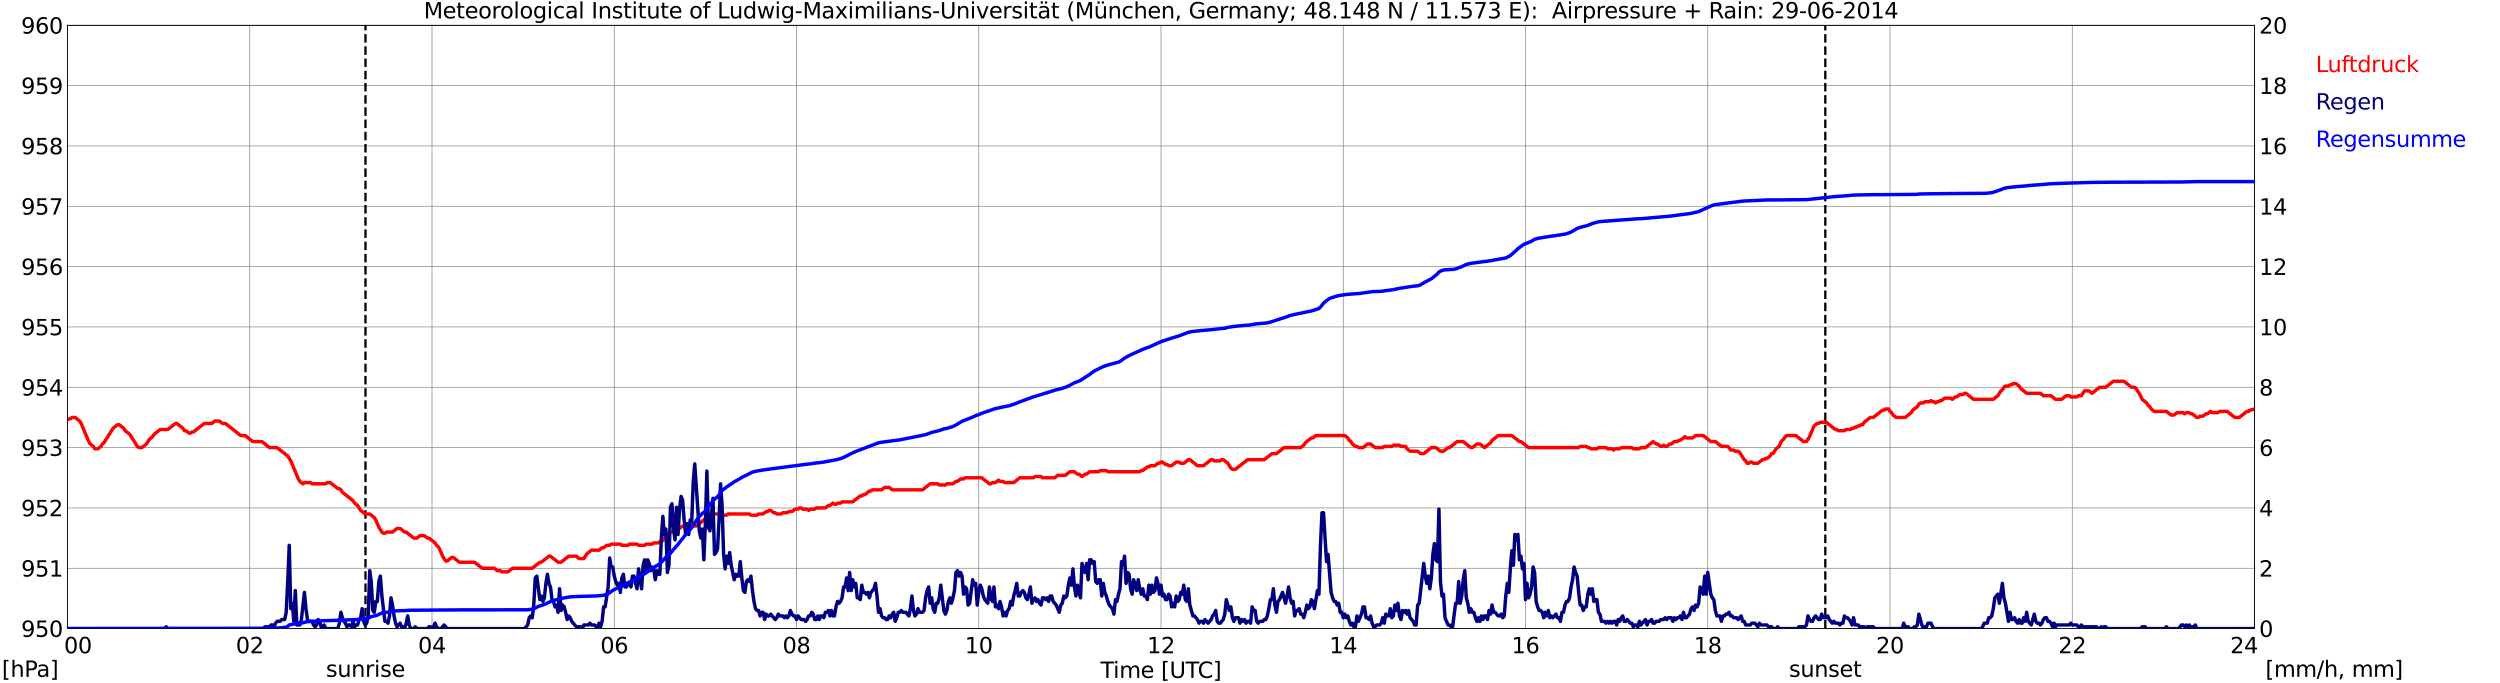 <?xml version="1.0" encoding="utf-8" standalone="no"?>
<!DOCTYPE svg PUBLIC "-//W3C//DTD SVG 1.1//EN"
  "http://www.w3.org/Graphics/SVG/1.1/DTD/svg11.dtd">
<svg xmlns:xlink="http://www.w3.org/1999/xlink" width="1085.4pt" height="296.64pt" viewBox="0 0 1085.4 296.64" xmlns="http://www.w3.org/2000/svg" version="1.1">
 <defs>
  <style type="text/css">*{stroke-linejoin: round; stroke-linecap: butt}</style>
 </defs>
 <g id="figure_1">
  <g id="patch_1">
   <path d="M 0 296.64 
L 1085.4 296.64 
L 1085.4 0 
L 0 0 
z
" style="fill: #ffffff"/>
  </g>
  <g id="axes_1">
   <g id="patch_2">
    <path d="M 29.306 272.909 
L 978.814 272.909 
L 978.814 10.976 
L 29.306 10.976 
z
" style="fill: #ffffff"/>
   </g>
   <g id="patch_3">
    <path d="M 978.814 272.909 
L 978.814 272.909 
L 978.814 10.976 
L 978.814 10.976 
z
" clip-path="url(#pe1f29deb28)" style="fill: #d3d3d3; opacity: 0.25; stroke: #d3d3d3; stroke-linejoin: miter"/>
   </g>
   <g id="matplotlib.axis_1">
    <g id="xtick_1">
     <g id="line2d_1">
      <path d="M 29.306 272.909 
L 29.306 10.976 
" clip-path="url(#pe1f29deb28)" style="fill: none; stroke: #808080; stroke-width: 0.3; stroke-linecap: square"/>
     </g>
     <g id="line2d_2"/>
     <g id="text_1">
      <!--    00 -->
      <g transform="translate(18.733 283.627) scale(0.095 -0.095)">
       <defs>
        <path id="DejaVuSans-20" transform="scale(0.016)"/>
        <path id="DejaVuSans-30" d="M 2034 4250 
Q 1547 4250 1301 3770 
Q 1056 3291 1056 2328 
Q 1056 1369 1301 889 
Q 1547 409 2034 409 
Q 2525 409 2770 889 
Q 3016 1369 3016 2328 
Q 3016 3291 2770 3770 
Q 2525 4250 2034 4250 
z
M 2034 4750 
Q 2819 4750 3233 4129 
Q 3647 3509 3647 2328 
Q 3647 1150 3233 529 
Q 2819 -91 2034 -91 
Q 1250 -91 836 529 
Q 422 1150 422 2328 
Q 422 3509 836 4129 
Q 1250 4750 2034 4750 
z
" transform="scale(0.016)"/>
       </defs>
       <use xlink:href="#DejaVuSans-20"/>
       <use xlink:href="#DejaVuSans-20" transform="translate(31.787 0)"/>
       <use xlink:href="#DejaVuSans-20" transform="translate(63.574 0)"/>
       <use xlink:href="#DejaVuSans-30" transform="translate(95.361 0)"/>
       <use xlink:href="#DejaVuSans-30" transform="translate(158.984 0)"/>
      </g>
     </g>
    </g>
    <g id="xtick_2">
     <g id="line2d_3">
      <path d="M 108.431 272.909 
L 108.431 10.976 
" clip-path="url(#pe1f29deb28)" style="fill: none; stroke: #808080; stroke-width: 0.3; stroke-linecap: square"/>
     </g>
     <g id="line2d_4"/>
     <g id="text_2">
      <!-- 02 -->
      <g transform="translate(102.387 283.627) scale(0.095 -0.095)">
       <defs>
        <path id="DejaVuSans-32" d="M 1228 531 
L 3431 531 
L 3431 0 
L 469 0 
L 469 531 
Q 828 903 1448 1529 
Q 2069 2156 2228 2338 
Q 2531 2678 2651 2914 
Q 2772 3150 2772 3378 
Q 2772 3750 2511 3984 
Q 2250 4219 1831 4219 
Q 1534 4219 1204 4116 
Q 875 4013 500 3803 
L 500 4441 
Q 881 4594 1212 4672 
Q 1544 4750 1819 4750 
Q 2544 4750 2975 4387 
Q 3406 4025 3406 3419 
Q 3406 3131 3298 2873 
Q 3191 2616 2906 2266 
Q 2828 2175 2409 1742 
Q 1991 1309 1228 531 
z
" transform="scale(0.016)"/>
       </defs>
       <use xlink:href="#DejaVuSans-30"/>
       <use xlink:href="#DejaVuSans-32" transform="translate(63.623 0)"/>
      </g>
     </g>
    </g>
    <g id="xtick_3">
     <g id="line2d_5">
      <path d="M 187.557 272.909 
L 187.557 10.976 
" clip-path="url(#pe1f29deb28)" style="fill: none; stroke: #808080; stroke-width: 0.3; stroke-linecap: square"/>
     </g>
     <g id="line2d_6"/>
     <g id="text_3">
      <!-- 04 -->
      <g transform="translate(181.513 283.627) scale(0.095 -0.095)">
       <defs>
        <path id="DejaVuSans-34" d="M 2419 4116 
L 825 1625 
L 2419 1625 
L 2419 4116 
z
M 2253 4666 
L 3047 4666 
L 3047 1625 
L 3713 1625 
L 3713 1100 
L 3047 1100 
L 3047 0 
L 2419 0 
L 2419 1100 
L 313 1100 
L 313 1709 
L 2253 4666 
z
" transform="scale(0.016)"/>
       </defs>
       <use xlink:href="#DejaVuSans-30"/>
       <use xlink:href="#DejaVuSans-34" transform="translate(63.623 0)"/>
      </g>
     </g>
    </g>
    <g id="xtick_4">
     <g id="line2d_7">
      <path d="M 266.683 272.909 
L 266.683 10.976 
" clip-path="url(#pe1f29deb28)" style="fill: none; stroke: #808080; stroke-width: 0.3; stroke-linecap: square"/>
     </g>
     <g id="line2d_8"/>
     <g id="text_4">
      <!-- 06 -->
      <g transform="translate(260.638 283.627) scale(0.095 -0.095)">
       <defs>
        <path id="DejaVuSans-36" d="M 2113 2584 
Q 1688 2584 1439 2293 
Q 1191 2003 1191 1497 
Q 1191 994 1439 701 
Q 1688 409 2113 409 
Q 2538 409 2786 701 
Q 3034 994 3034 1497 
Q 3034 2003 2786 2293 
Q 2538 2584 2113 2584 
z
M 3366 4563 
L 3366 3988 
Q 3128 4100 2886 4159 
Q 2644 4219 2406 4219 
Q 1781 4219 1451 3797 
Q 1122 3375 1075 2522 
Q 1259 2794 1537 2939 
Q 1816 3084 2150 3084 
Q 2853 3084 3261 2657 
Q 3669 2231 3669 1497 
Q 3669 778 3244 343 
Q 2819 -91 2113 -91 
Q 1303 -91 875 529 
Q 447 1150 447 2328 
Q 447 3434 972 4092 
Q 1497 4750 2381 4750 
Q 2619 4750 2861 4703 
Q 3103 4656 3366 4563 
z
" transform="scale(0.016)"/>
       </defs>
       <use xlink:href="#DejaVuSans-30"/>
       <use xlink:href="#DejaVuSans-36" transform="translate(63.623 0)"/>
      </g>
     </g>
    </g>
    <g id="xtick_5">
     <g id="line2d_9">
      <path d="M 345.808 272.909 
L 345.808 10.976 
" clip-path="url(#pe1f29deb28)" style="fill: none; stroke: #808080; stroke-width: 0.3; stroke-linecap: square"/>
     </g>
     <g id="line2d_10"/>
     <g id="text_5">
      <!-- 08 -->
      <g transform="translate(339.764 283.627) scale(0.095 -0.095)">
       <defs>
        <path id="DejaVuSans-38" d="M 2034 2216 
Q 1584 2216 1326 1975 
Q 1069 1734 1069 1313 
Q 1069 891 1326 650 
Q 1584 409 2034 409 
Q 2484 409 2743 651 
Q 3003 894 3003 1313 
Q 3003 1734 2745 1975 
Q 2488 2216 2034 2216 
z
M 1403 2484 
Q 997 2584 770 2862 
Q 544 3141 544 3541 
Q 544 4100 942 4425 
Q 1341 4750 2034 4750 
Q 2731 4750 3128 4425 
Q 3525 4100 3525 3541 
Q 3525 3141 3298 2862 
Q 3072 2584 2669 2484 
Q 3125 2378 3379 2068 
Q 3634 1759 3634 1313 
Q 3634 634 3220 271 
Q 2806 -91 2034 -91 
Q 1263 -91 848 271 
Q 434 634 434 1313 
Q 434 1759 690 2068 
Q 947 2378 1403 2484 
z
M 1172 3481 
Q 1172 3119 1398 2916 
Q 1625 2713 2034 2713 
Q 2441 2713 2670 2916 
Q 2900 3119 2900 3481 
Q 2900 3844 2670 4047 
Q 2441 4250 2034 4250 
Q 1625 4250 1398 4047 
Q 1172 3844 1172 3481 
z
" transform="scale(0.016)"/>
       </defs>
       <use xlink:href="#DejaVuSans-30"/>
       <use xlink:href="#DejaVuSans-38" transform="translate(63.623 0)"/>
      </g>
     </g>
    </g>
    <g id="xtick_6">
     <g id="line2d_11">
      <path d="M 424.934 272.909 
L 424.934 10.976 
" clip-path="url(#pe1f29deb28)" style="fill: none; stroke: #808080; stroke-width: 0.3; stroke-linecap: square"/>
     </g>
     <g id="line2d_12"/>
     <g id="text_6">
      <!-- 10 -->
      <g transform="translate(418.89 283.627) scale(0.095 -0.095)">
       <defs>
        <path id="DejaVuSans-31" d="M 794 531 
L 1825 531 
L 1825 4091 
L 703 3866 
L 703 4441 
L 1819 4666 
L 2450 4666 
L 2450 531 
L 3481 531 
L 3481 0 
L 794 0 
L 794 531 
z
" transform="scale(0.016)"/>
       </defs>
       <use xlink:href="#DejaVuSans-31"/>
       <use xlink:href="#DejaVuSans-30" transform="translate(63.623 0)"/>
      </g>
     </g>
    </g>
    <g id="xtick_7">
     <g id="line2d_13">
      <path d="M 504.06 272.909 
L 504.06 10.976 
" clip-path="url(#pe1f29deb28)" style="fill: none; stroke: #808080; stroke-width: 0.3; stroke-linecap: square"/>
     </g>
     <g id="line2d_14"/>
     <g id="text_7">
      <!-- 12 -->
      <g transform="translate(498.015 283.627) scale(0.095 -0.095)">
       <use xlink:href="#DejaVuSans-31"/>
       <use xlink:href="#DejaVuSans-32" transform="translate(63.623 0)"/>
      </g>
     </g>
    </g>
    <g id="xtick_8">
     <g id="line2d_15">
      <path d="M 583.185 272.909 
L 583.185 10.976 
" clip-path="url(#pe1f29deb28)" style="fill: none; stroke: #808080; stroke-width: 0.3; stroke-linecap: square"/>
     </g>
     <g id="line2d_16"/>
     <g id="text_8">
      <!-- 14 -->
      <g transform="translate(577.141 283.627) scale(0.095 -0.095)">
       <use xlink:href="#DejaVuSans-31"/>
       <use xlink:href="#DejaVuSans-34" transform="translate(63.623 0)"/>
      </g>
     </g>
    </g>
    <g id="xtick_9">
     <g id="line2d_17">
      <path d="M 662.311 272.909 
L 662.311 10.976 
" clip-path="url(#pe1f29deb28)" style="fill: none; stroke: #808080; stroke-width: 0.3; stroke-linecap: square"/>
     </g>
     <g id="line2d_18"/>
     <g id="text_9">
      <!-- 16 -->
      <g transform="translate(656.267 283.627) scale(0.095 -0.095)">
       <use xlink:href="#DejaVuSans-31"/>
       <use xlink:href="#DejaVuSans-36" transform="translate(63.623 0)"/>
      </g>
     </g>
    </g>
    <g id="xtick_10">
     <g id="line2d_19">
      <path d="M 741.437 272.909 
L 741.437 10.976 
" clip-path="url(#pe1f29deb28)" style="fill: none; stroke: #808080; stroke-width: 0.3; stroke-linecap: square"/>
     </g>
     <g id="line2d_20"/>
     <g id="text_10">
      <!-- 18 -->
      <g transform="translate(735.392 283.627) scale(0.095 -0.095)">
       <use xlink:href="#DejaVuSans-31"/>
       <use xlink:href="#DejaVuSans-38" transform="translate(63.623 0)"/>
      </g>
     </g>
    </g>
    <g id="xtick_11">
     <g id="line2d_21">
      <path d="M 820.562 272.909 
L 820.562 10.976 
" clip-path="url(#pe1f29deb28)" style="fill: none; stroke: #808080; stroke-width: 0.3; stroke-linecap: square"/>
     </g>
     <g id="line2d_22"/>
     <g id="text_11">
      <!-- 20 -->
      <g transform="translate(814.518 283.627) scale(0.095 -0.095)">
       <use xlink:href="#DejaVuSans-32"/>
       <use xlink:href="#DejaVuSans-30" transform="translate(63.623 0)"/>
      </g>
     </g>
    </g>
    <g id="xtick_12">
     <g id="line2d_23">
      <path d="M 899.688 272.909 
L 899.688 10.976 
" clip-path="url(#pe1f29deb28)" style="fill: none; stroke: #808080; stroke-width: 0.3; stroke-linecap: square"/>
     </g>
     <g id="line2d_24"/>
     <g id="text_12">
      <!-- 22 -->
      <g transform="translate(893.644 283.627) scale(0.095 -0.095)">
       <use xlink:href="#DejaVuSans-32"/>
       <use xlink:href="#DejaVuSans-32" transform="translate(63.623 0)"/>
      </g>
     </g>
    </g>
    <g id="xtick_13">
     <g id="line2d_25">
      <path d="M 978.814 272.909 
L 978.814 10.976 
" clip-path="url(#pe1f29deb28)" style="fill: none; stroke: #808080; stroke-width: 0.3; stroke-linecap: square"/>
     </g>
     <g id="line2d_26"/>
     <g id="text_13">
      <!-- 24    -->
      <g transform="translate(968.241 283.627) scale(0.095 -0.095)">
       <use xlink:href="#DejaVuSans-32"/>
       <use xlink:href="#DejaVuSans-34" transform="translate(63.623 0)"/>
       <use xlink:href="#DejaVuSans-20" transform="translate(127.246 0)"/>
       <use xlink:href="#DejaVuSans-20" transform="translate(159.033 0)"/>
       <use xlink:href="#DejaVuSans-20" transform="translate(190.82 0)"/>
      </g>
     </g>
    </g>
    <g id="text_14">
     <!-- Time [UTC] -->
     <g transform="translate(477.806 294.322) scale(0.095 -0.095)">
      <defs>
       <path id="DejaVuSans-54" d="M -19 4666 
L 3928 4666 
L 3928 4134 
L 2272 4134 
L 2272 0 
L 1638 0 
L 1638 4134 
L -19 4134 
L -19 4666 
z
" transform="scale(0.016)"/>
       <path id="DejaVuSans-69" d="M 603 3500 
L 1178 3500 
L 1178 0 
L 603 0 
L 603 3500 
z
M 603 4863 
L 1178 4863 
L 1178 4134 
L 603 4134 
L 603 4863 
z
" transform="scale(0.016)"/>
       <path id="DejaVuSans-6d" d="M 3328 2828 
Q 3544 3216 3844 3400 
Q 4144 3584 4550 3584 
Q 5097 3584 5394 3201 
Q 5691 2819 5691 2113 
L 5691 0 
L 5113 0 
L 5113 2094 
Q 5113 2597 4934 2840 
Q 4756 3084 4391 3084 
Q 3944 3084 3684 2787 
Q 3425 2491 3425 1978 
L 3425 0 
L 2847 0 
L 2847 2094 
Q 2847 2600 2669 2842 
Q 2491 3084 2119 3084 
Q 1678 3084 1418 2786 
Q 1159 2488 1159 1978 
L 1159 0 
L 581 0 
L 581 3500 
L 1159 3500 
L 1159 2956 
Q 1356 3278 1631 3431 
Q 1906 3584 2284 3584 
Q 2666 3584 2933 3390 
Q 3200 3197 3328 2828 
z
" transform="scale(0.016)"/>
       <path id="DejaVuSans-65" d="M 3597 1894 
L 3597 1613 
L 953 1613 
Q 991 1019 1311 708 
Q 1631 397 2203 397 
Q 2534 397 2845 478 
Q 3156 559 3463 722 
L 3463 178 
Q 3153 47 2828 -22 
Q 2503 -91 2169 -91 
Q 1331 -91 842 396 
Q 353 884 353 1716 
Q 353 2575 817 3079 
Q 1281 3584 2069 3584 
Q 2775 3584 3186 3129 
Q 3597 2675 3597 1894 
z
M 3022 2063 
Q 3016 2534 2758 2815 
Q 2500 3097 2075 3097 
Q 1594 3097 1305 2825 
Q 1016 2553 972 2059 
L 3022 2063 
z
" transform="scale(0.016)"/>
       <path id="DejaVuSans-5b" d="M 550 4863 
L 1875 4863 
L 1875 4416 
L 1125 4416 
L 1125 -397 
L 1875 -397 
L 1875 -844 
L 550 -844 
L 550 4863 
z
" transform="scale(0.016)"/>
       <path id="DejaVuSans-55" d="M 556 4666 
L 1191 4666 
L 1191 1831 
Q 1191 1081 1462 751 
Q 1734 422 2344 422 
Q 2950 422 3222 751 
Q 3494 1081 3494 1831 
L 3494 4666 
L 4128 4666 
L 4128 1753 
Q 4128 841 3676 375 
Q 3225 -91 2344 -91 
Q 1459 -91 1007 375 
Q 556 841 556 1753 
L 556 4666 
z
" transform="scale(0.016)"/>
       <path id="DejaVuSans-43" d="M 4122 4306 
L 4122 3641 
Q 3803 3938 3442 4084 
Q 3081 4231 2675 4231 
Q 1875 4231 1450 3742 
Q 1025 3253 1025 2328 
Q 1025 1406 1450 917 
Q 1875 428 2675 428 
Q 3081 428 3442 575 
Q 3803 722 4122 1019 
L 4122 359 
Q 3791 134 3420 21 
Q 3050 -91 2638 -91 
Q 1578 -91 968 557 
Q 359 1206 359 2328 
Q 359 3453 968 4101 
Q 1578 4750 2638 4750 
Q 3056 4750 3426 4639 
Q 3797 4528 4122 4306 
z
" transform="scale(0.016)"/>
       <path id="DejaVuSans-5d" d="M 1947 4863 
L 1947 -844 
L 622 -844 
L 622 -397 
L 1369 -397 
L 1369 4416 
L 622 4416 
L 622 4863 
L 1947 4863 
z
" transform="scale(0.016)"/>
      </defs>
      <use xlink:href="#DejaVuSans-54"/>
      <use xlink:href="#DejaVuSans-69" transform="translate(57.959 0)"/>
      <use xlink:href="#DejaVuSans-6d" transform="translate(85.742 0)"/>
      <use xlink:href="#DejaVuSans-65" transform="translate(183.154 0)"/>
      <use xlink:href="#DejaVuSans-20" transform="translate(244.678 0)"/>
      <use xlink:href="#DejaVuSans-5b" transform="translate(276.465 0)"/>
      <use xlink:href="#DejaVuSans-55" transform="translate(315.479 0)"/>
      <use xlink:href="#DejaVuSans-54" transform="translate(388.672 0)"/>
      <use xlink:href="#DejaVuSans-43" transform="translate(443.881 0)"/>
      <use xlink:href="#DejaVuSans-5d" transform="translate(513.705 0)"/>
     </g>
    </g>
   </g>
   <g id="matplotlib.axis_2">
    <g id="ytick_1">
     <g id="line2d_27">
      <path d="M 29.306 272.909 
L 978.814 272.909 
" clip-path="url(#pe1f29deb28)" style="fill: none; stroke: #808080; stroke-width: 0.3; stroke-linecap: square"/>
     </g>
     <g id="line2d_28"/>
     <g id="text_15">
      <!-- 950 -->
      <g transform="translate(9.173 276.518) scale(0.095 -0.095)">
       <defs>
        <path id="DejaVuSans-39" d="M 703 97 
L 703 672 
Q 941 559 1184 500 
Q 1428 441 1663 441 
Q 2288 441 2617 861 
Q 2947 1281 2994 2138 
Q 2813 1869 2534 1725 
Q 2256 1581 1919 1581 
Q 1219 1581 811 2004 
Q 403 2428 403 3163 
Q 403 3881 828 4315 
Q 1253 4750 1959 4750 
Q 2769 4750 3195 4129 
Q 3622 3509 3622 2328 
Q 3622 1225 3098 567 
Q 2575 -91 1691 -91 
Q 1453 -91 1209 -44 
Q 966 3 703 97 
z
M 1959 2075 
Q 2384 2075 2632 2365 
Q 2881 2656 2881 3163 
Q 2881 3666 2632 3958 
Q 2384 4250 1959 4250 
Q 1534 4250 1286 3958 
Q 1038 3666 1038 3163 
Q 1038 2656 1286 2365 
Q 1534 2075 1959 2075 
z
" transform="scale(0.016)"/>
        <path id="DejaVuSans-35" d="M 691 4666 
L 3169 4666 
L 3169 4134 
L 1269 4134 
L 1269 2991 
Q 1406 3038 1543 3061 
Q 1681 3084 1819 3084 
Q 2600 3084 3056 2656 
Q 3513 2228 3513 1497 
Q 3513 744 3044 326 
Q 2575 -91 1722 -91 
Q 1428 -91 1123 -41 
Q 819 9 494 109 
L 494 744 
Q 775 591 1075 516 
Q 1375 441 1709 441 
Q 2250 441 2565 725 
Q 2881 1009 2881 1497 
Q 2881 1984 2565 2268 
Q 2250 2553 1709 2553 
Q 1456 2553 1204 2497 
Q 953 2441 691 2322 
L 691 4666 
z
" transform="scale(0.016)"/>
       </defs>
       <use xlink:href="#DejaVuSans-39"/>
       <use xlink:href="#DejaVuSans-35" transform="translate(63.623 0)"/>
       <use xlink:href="#DejaVuSans-30" transform="translate(127.246 0)"/>
      </g>
     </g>
    </g>
    <g id="ytick_2">
     <g id="line2d_29">
      <path d="M 29.306 246.715 
L 978.814 246.715 
" clip-path="url(#pe1f29deb28)" style="fill: none; stroke: #808080; stroke-width: 0.3; stroke-linecap: square"/>
     </g>
     <g id="line2d_30"/>
     <g id="text_16">
      <!-- 951 -->
      <g transform="translate(9.173 250.325) scale(0.095 -0.095)">
       <use xlink:href="#DejaVuSans-39"/>
       <use xlink:href="#DejaVuSans-35" transform="translate(63.623 0)"/>
       <use xlink:href="#DejaVuSans-31" transform="translate(127.246 0)"/>
      </g>
     </g>
    </g>
    <g id="ytick_3">
     <g id="line2d_31">
      <path d="M 29.306 220.522 
L 978.814 220.522 
" clip-path="url(#pe1f29deb28)" style="fill: none; stroke: #808080; stroke-width: 0.3; stroke-linecap: square"/>
     </g>
     <g id="line2d_32"/>
     <g id="text_17">
      <!-- 952 -->
      <g transform="translate(9.173 224.131) scale(0.095 -0.095)">
       <use xlink:href="#DejaVuSans-39"/>
       <use xlink:href="#DejaVuSans-35" transform="translate(63.623 0)"/>
       <use xlink:href="#DejaVuSans-32" transform="translate(127.246 0)"/>
      </g>
     </g>
    </g>
    <g id="ytick_4">
     <g id="line2d_33">
      <path d="M 29.306 194.329 
L 978.814 194.329 
" clip-path="url(#pe1f29deb28)" style="fill: none; stroke: #808080; stroke-width: 0.3; stroke-linecap: square"/>
     </g>
     <g id="line2d_34"/>
     <g id="text_18">
      <!-- 953 -->
      <g transform="translate(9.173 197.938) scale(0.095 -0.095)">
       <defs>
        <path id="DejaVuSans-33" d="M 2597 2516 
Q 3050 2419 3304 2112 
Q 3559 1806 3559 1356 
Q 3559 666 3084 287 
Q 2609 -91 1734 -91 
Q 1441 -91 1130 -33 
Q 819 25 488 141 
L 488 750 
Q 750 597 1062 519 
Q 1375 441 1716 441 
Q 2309 441 2620 675 
Q 2931 909 2931 1356 
Q 2931 1769 2642 2001 
Q 2353 2234 1838 2234 
L 1294 2234 
L 1294 2753 
L 1863 2753 
Q 2328 2753 2575 2939 
Q 2822 3125 2822 3475 
Q 2822 3834 2567 4026 
Q 2313 4219 1838 4219 
Q 1578 4219 1281 4162 
Q 984 4106 628 3988 
L 628 4550 
Q 988 4650 1302 4700 
Q 1616 4750 1894 4750 
Q 2613 4750 3031 4423 
Q 3450 4097 3450 3541 
Q 3450 3153 3228 2886 
Q 3006 2619 2597 2516 
z
" transform="scale(0.016)"/>
       </defs>
       <use xlink:href="#DejaVuSans-39"/>
       <use xlink:href="#DejaVuSans-35" transform="translate(63.623 0)"/>
       <use xlink:href="#DejaVuSans-33" transform="translate(127.246 0)"/>
      </g>
     </g>
    </g>
    <g id="ytick_5">
     <g id="line2d_35">
      <path d="M 29.306 168.136 
L 978.814 168.136 
" clip-path="url(#pe1f29deb28)" style="fill: none; stroke: #808080; stroke-width: 0.3; stroke-linecap: square"/>
     </g>
     <g id="line2d_36"/>
     <g id="text_19">
      <!-- 954 -->
      <g transform="translate(9.173 171.745) scale(0.095 -0.095)">
       <use xlink:href="#DejaVuSans-39"/>
       <use xlink:href="#DejaVuSans-35" transform="translate(63.623 0)"/>
       <use xlink:href="#DejaVuSans-34" transform="translate(127.246 0)"/>
      </g>
     </g>
    </g>
    <g id="ytick_6">
     <g id="line2d_37">
      <path d="M 29.306 141.942 
L 978.814 141.942 
" clip-path="url(#pe1f29deb28)" style="fill: none; stroke: #808080; stroke-width: 0.3; stroke-linecap: square"/>
     </g>
     <g id="line2d_38"/>
     <g id="text_20">
      <!-- 955 -->
      <g transform="translate(9.173 145.551) scale(0.095 -0.095)">
       <use xlink:href="#DejaVuSans-39"/>
       <use xlink:href="#DejaVuSans-35" transform="translate(63.623 0)"/>
       <use xlink:href="#DejaVuSans-35" transform="translate(127.246 0)"/>
      </g>
     </g>
    </g>
    <g id="ytick_7">
     <g id="line2d_39">
      <path d="M 29.306 115.749 
L 978.814 115.749 
" clip-path="url(#pe1f29deb28)" style="fill: none; stroke: #808080; stroke-width: 0.3; stroke-linecap: square"/>
     </g>
     <g id="line2d_40"/>
     <g id="text_21">
      <!-- 956 -->
      <g transform="translate(9.173 119.358) scale(0.095 -0.095)">
       <use xlink:href="#DejaVuSans-39"/>
       <use xlink:href="#DejaVuSans-35" transform="translate(63.623 0)"/>
       <use xlink:href="#DejaVuSans-36" transform="translate(127.246 0)"/>
      </g>
     </g>
    </g>
    <g id="ytick_8">
     <g id="line2d_41">
      <path d="M 29.306 89.556 
L 978.814 89.556 
" clip-path="url(#pe1f29deb28)" style="fill: none; stroke: #808080; stroke-width: 0.3; stroke-linecap: square"/>
     </g>
     <g id="line2d_42"/>
     <g id="text_22">
      <!-- 957 -->
      <g transform="translate(9.173 93.165) scale(0.095 -0.095)">
       <defs>
        <path id="DejaVuSans-37" d="M 525 4666 
L 3525 4666 
L 3525 4397 
L 1831 0 
L 1172 0 
L 2766 4134 
L 525 4134 
L 525 4666 
z
" transform="scale(0.016)"/>
       </defs>
       <use xlink:href="#DejaVuSans-39"/>
       <use xlink:href="#DejaVuSans-35" transform="translate(63.623 0)"/>
       <use xlink:href="#DejaVuSans-37" transform="translate(127.246 0)"/>
      </g>
     </g>
    </g>
    <g id="ytick_9">
     <g id="line2d_43">
      <path d="M 29.306 63.362 
L 978.814 63.362 
" clip-path="url(#pe1f29deb28)" style="fill: none; stroke: #808080; stroke-width: 0.3; stroke-linecap: square"/>
     </g>
     <g id="line2d_44"/>
     <g id="text_23">
      <!-- 958 -->
      <g transform="translate(9.173 66.972) scale(0.095 -0.095)">
       <use xlink:href="#DejaVuSans-39"/>
       <use xlink:href="#DejaVuSans-35" transform="translate(63.623 0)"/>
       <use xlink:href="#DejaVuSans-38" transform="translate(127.246 0)"/>
      </g>
     </g>
    </g>
    <g id="ytick_10">
     <g id="line2d_45">
      <path d="M 29.306 37.169 
L 978.814 37.169 
" clip-path="url(#pe1f29deb28)" style="fill: none; stroke: #808080; stroke-width: 0.3; stroke-linecap: square"/>
     </g>
     <g id="line2d_46"/>
     <g id="text_24">
      <!-- 959 -->
      <g transform="translate(9.173 40.778) scale(0.095 -0.095)">
       <use xlink:href="#DejaVuSans-39"/>
       <use xlink:href="#DejaVuSans-35" transform="translate(63.623 0)"/>
       <use xlink:href="#DejaVuSans-39" transform="translate(127.246 0)"/>
      </g>
     </g>
    </g>
    <g id="ytick_11">
     <g id="line2d_47">
      <path d="M 29.306 10.976 
L 978.814 10.976 
" clip-path="url(#pe1f29deb28)" style="fill: none; stroke: #808080; stroke-width: 0.3; stroke-linecap: square"/>
     </g>
     <g id="line2d_48"/>
     <g id="text_25">
      <!-- 960 -->
      <g transform="translate(9.173 14.585) scale(0.095 -0.095)">
       <use xlink:href="#DejaVuSans-39"/>
       <use xlink:href="#DejaVuSans-36" transform="translate(63.623 0)"/>
       <use xlink:href="#DejaVuSans-30" transform="translate(127.246 0)"/>
      </g>
     </g>
    </g>
   </g>
   <g id="line2d_49">
    <path d="M 158.676 272.909 
L 158.676 10.976 
" clip-path="url(#pe1f29deb28)" style="fill: none; stroke-dasharray: 3.7,1.6; stroke-dashoffset: 0; stroke: #000000"/>
   </g>
   <g id="line2d_50">
    <path d="M 792.473 272.909 
L 792.473 10.976 
" clip-path="url(#pe1f29deb28)" style="fill: none; stroke-dasharray: 3.7,1.6; stroke-dashoffset: 0; stroke: #000000"/>
   </g>
   <g id="line2d_51">
    <path d="M 29.306 182.105 
L 30.625 181.756 
L 31.284 181.232 
L 32.603 181.232 
L 34.581 182.804 
L 35.24 183.852 
L 38.537 191.71 
L 39.197 192.757 
L 40.515 193.805 
L 41.175 194.853 
L 42.493 194.853 
L 43.812 193.805 
L 44.472 192.757 
L 45.131 192.233 
L 49.087 185.947 
L 51.065 184.375 
L 51.725 184.375 
L 53.703 185.947 
L 54.362 186.995 
L 56.34 188.566 
L 59.637 193.805 
L 60.297 194.329 
L 61.615 194.329 
L 63.594 192.757 
L 64.912 190.662 
L 66.231 189.614 
L 66.89 188.566 
L 69.528 186.471 
L 72.825 186.471 
L 76.122 183.852 
L 76.781 183.852 
L 79.419 185.947 
L 80.078 186.995 
L 80.737 186.995 
L 82.056 188.042 
L 82.716 188.042 
L 83.375 187.519 
L 84.034 187.519 
L 88.65 183.852 
L 91.947 183.852 
L 93.266 182.804 
L 95.244 182.804 
L 96.563 183.852 
L 97.881 183.852 
L 104.475 189.09 
L 106.453 189.09 
L 109.75 191.71 
L 113.707 191.71 
L 117.003 194.329 
L 120.3 194.329 
L 124.916 197.996 
L 126.235 200.091 
L 129.532 207.949 
L 130.191 208.997 
L 131.51 210.045 
L 132.169 209.521 
L 134.807 209.521 
L 135.466 210.045 
L 141.4 210.045 
L 142.06 209.521 
L 143.379 209.521 
L 146.676 212.14 
L 147.335 212.14 
L 147.994 212.664 
L 148.654 213.712 
L 153.269 217.379 
L 153.929 218.427 
L 155.247 219.474 
L 156.566 221.57 
L 158.544 223.142 
L 160.523 223.142 
L 162.501 224.713 
L 163.16 225.761 
L 164.479 228.904 
L 165.798 231 
L 166.457 231.523 
L 167.116 231.523 
L 167.776 231 
L 170.413 231 
L 172.391 229.428 
L 173.71 229.428 
L 175.688 231 
L 176.348 231 
L 179.645 233.619 
L 180.963 233.619 
L 182.282 232.571 
L 184.26 232.571 
L 185.579 233.619 
L 186.238 233.619 
L 188.876 235.714 
L 189.535 236.762 
L 190.195 237.286 
L 190.854 238.334 
L 192.173 241.477 
L 193.492 243.572 
L 194.151 243.572 
L 196.129 242.001 
L 196.788 242.001 
L 199.426 244.096 
L 206.02 244.096 
L 209.317 246.715 
L 214.592 246.715 
L 215.91 247.763 
L 217.229 247.763 
L 217.889 248.287 
L 220.526 248.287 
L 222.504 246.715 
L 231.076 246.715 
L 234.373 244.096 
L 235.033 244.096 
L 238.329 241.477 
L 238.989 241.477 
L 242.286 244.096 
L 243.604 244.096 
L 246.901 241.477 
L 250.198 241.477 
L 251.517 242.525 
L 253.495 242.525 
L 254.814 240.429 
L 256.792 238.857 
L 260.089 238.857 
L 261.408 237.81 
L 262.067 237.81 
L 263.386 236.762 
L 264.705 236.762 
L 265.364 236.238 
L 269.32 236.238 
L 269.98 236.762 
L 272.617 236.762 
L 273.277 236.238 
L 276.573 236.238 
L 277.233 236.762 
L 279.87 236.762 
L 280.53 236.238 
L 283.167 236.238 
L 283.827 235.714 
L 285.805 235.714 
L 286.464 235.19 
L 287.124 235.19 
L 287.783 234.667 
L 289.102 232.571 
L 291.08 231 
L 293.058 231 
L 296.355 228.38 
L 302.289 228.38 
L 308.883 223.142 
L 312.18 223.142 
L 312.839 223.665 
L 315.477 223.665 
L 316.136 223.142 
L 325.368 223.142 
L 326.027 223.665 
L 328.665 223.665 
L 329.324 223.142 
L 331.302 223.142 
L 332.621 222.094 
L 333.28 222.094 
L 333.94 221.57 
L 334.599 221.57 
L 335.918 222.618 
L 336.577 222.618 
L 337.236 223.142 
L 339.215 223.142 
L 339.874 222.618 
L 341.852 222.618 
L 342.512 222.094 
L 343.83 222.094 
L 345.149 221.046 
L 346.468 221.046 
L 347.127 220.522 
L 347.787 220.522 
L 348.446 221.046 
L 350.424 221.046 
L 351.083 221.57 
L 351.743 221.046 
L 353.721 221.046 
L 354.38 220.522 
L 358.337 220.522 
L 359.655 219.474 
L 360.315 219.474 
L 361.634 218.427 
L 362.293 218.951 
L 362.952 218.951 
L 363.612 218.427 
L 364.93 218.427 
L 365.59 217.903 
L 370.206 217.903 
L 373.502 215.284 
L 374.162 215.284 
L 374.821 214.76 
L 375.481 214.76 
L 377.459 213.188 
L 378.118 213.188 
L 378.777 212.664 
L 382.734 212.664 
L 384.053 211.616 
L 386.031 211.616 
L 387.349 212.664 
L 400.537 212.664 
L 403.834 210.045 
L 407.131 210.045 
L 407.79 210.569 
L 410.428 210.569 
L 411.087 210.045 
L 413.725 210.045 
L 415.043 208.997 
L 415.703 208.997 
L 417.022 207.949 
L 418.34 207.949 
L 419 207.426 
L 426.253 207.426 
L 429.55 210.045 
L 430.209 210.045 
L 430.869 209.521 
L 432.187 209.521 
L 433.506 208.473 
L 434.165 208.997 
L 435.484 208.997 
L 436.144 209.521 
L 440.1 209.521 
L 442.737 207.426 
L 448.672 207.426 
L 449.331 206.902 
L 451.969 206.902 
L 452.628 207.426 
L 457.903 207.426 
L 459.222 206.378 
L 462.519 206.378 
L 464.497 204.806 
L 466.475 204.806 
L 467.794 205.854 
L 468.453 205.854 
L 469.772 206.902 
L 471.091 205.854 
L 471.75 205.854 
L 473.069 204.806 
L 477.025 204.806 
L 477.685 204.282 
L 480.322 204.282 
L 480.981 204.806 
L 494.828 204.806 
L 495.488 204.282 
L 496.147 204.282 
L 498.125 202.711 
L 498.785 202.711 
L 499.444 202.187 
L 501.422 202.187 
L 502.741 201.139 
L 503.4 201.139 
L 504.06 200.615 
L 504.719 200.615 
L 506.038 201.663 
L 506.697 201.663 
L 507.357 202.187 
L 508.675 202.187 
L 510.654 200.615 
L 511.972 200.615 
L 512.632 201.139 
L 513.95 201.139 
L 515.929 199.568 
L 516.588 199.568 
L 519.885 202.187 
L 522.522 202.187 
L 525.819 199.568 
L 526.479 199.568 
L 527.138 200.091 
L 529.776 200.091 
L 530.435 199.568 
L 531.094 199.568 
L 533.073 201.139 
L 534.391 203.235 
L 535.051 203.758 
L 536.369 203.758 
L 541.644 199.568 
L 548.898 199.568 
L 552.195 196.948 
L 554.173 196.948 
L 557.47 194.329 
L 564.723 194.329 
L 566.042 193.281 
L 566.701 192.233 
L 569.338 190.138 
L 569.998 190.138 
L 571.317 189.09 
L 583.845 189.09 
L 585.164 190.138 
L 585.823 191.186 
L 586.482 191.71 
L 587.142 192.757 
L 588.46 193.805 
L 589.12 193.805 
L 589.779 194.329 
L 591.757 194.329 
L 593.736 192.757 
L 595.054 192.757 
L 597.032 194.329 
L 600.329 194.329 
L 600.989 193.805 
L 604.286 193.805 
L 604.945 193.281 
L 607.582 193.281 
L 608.242 193.805 
L 610.22 193.805 
L 610.879 194.853 
L 612.198 195.9 
L 615.495 195.9 
L 616.814 196.948 
L 618.133 196.948 
L 621.429 194.329 
L 623.408 194.329 
L 625.386 195.9 
L 626.705 195.9 
L 628.683 194.329 
L 629.342 194.329 
L 632.639 191.71 
L 635.276 191.71 
L 638.573 194.329 
L 639.233 194.329 
L 641.211 192.757 
L 642.53 192.757 
L 644.508 194.329 
L 647.145 192.233 
L 647.805 191.186 
L 650.442 189.09 
L 656.377 189.09 
L 659.674 191.71 
L 660.333 191.71 
L 663.63 194.329 
L 685.389 194.329 
L 686.049 193.805 
L 688.686 193.805 
L 689.346 194.329 
L 690.005 194.329 
L 690.664 194.853 
L 693.302 194.853 
L 693.961 194.329 
L 697.258 194.329 
L 697.918 194.853 
L 699.896 194.853 
L 700.555 195.377 
L 701.215 194.853 
L 703.193 194.853 
L 703.852 194.329 
L 708.468 194.329 
L 709.127 194.853 
L 711.765 194.853 
L 712.424 194.329 
L 714.402 194.329 
L 717.699 191.71 
L 719.018 192.757 
L 719.677 192.757 
L 720.996 193.805 
L 721.655 193.805 
L 722.315 193.281 
L 722.974 193.805 
L 723.633 193.805 
L 724.952 192.757 
L 725.612 192.757 
L 726.93 191.71 
L 728.249 191.71 
L 728.909 191.186 
L 729.568 191.186 
L 731.546 189.614 
L 732.205 190.138 
L 734.843 190.138 
L 736.162 189.09 
L 739.459 189.09 
L 742.756 191.71 
L 744.734 191.71 
L 747.371 193.805 
L 750.009 193.805 
L 750.668 194.329 
L 751.327 195.377 
L 752.646 195.377 
L 753.306 195.9 
L 754.624 195.9 
L 755.284 196.424 
L 757.262 199.568 
L 757.921 200.091 
L 758.581 201.139 
L 759.24 201.139 
L 759.899 200.615 
L 760.559 200.615 
L 761.218 201.139 
L 763.196 201.139 
L 765.174 199.568 
L 765.834 199.568 
L 766.493 199.044 
L 767.153 199.044 
L 768.471 197.996 
L 769.131 196.948 
L 769.79 196.948 
L 771.109 194.853 
L 772.428 193.805 
L 773.087 192.233 
L 773.746 191.186 
L 774.406 190.662 
L 775.065 189.614 
L 775.725 189.09 
L 779.681 189.09 
L 782.978 191.71 
L 784.296 191.71 
L 785.615 189.614 
L 787.593 184.899 
L 788.912 183.852 
L 789.572 183.852 
L 790.231 183.328 
L 792.868 183.328 
L 796.825 186.471 
L 797.484 186.471 
L 798.143 186.995 
L 800.781 186.995 
L 801.44 186.471 
L 803.419 186.471 
L 804.078 185.947 
L 804.737 185.947 
L 805.397 185.423 
L 806.056 185.423 
L 806.715 184.899 
L 807.375 184.899 
L 808.034 184.375 
L 808.694 184.375 
L 809.353 183.328 
L 811.99 181.232 
L 813.309 181.232 
L 817.265 178.089 
L 817.925 178.089 
L 818.584 177.565 
L 819.903 177.565 
L 820.562 178.613 
L 821.222 179.137 
L 821.881 180.184 
L 823.2 181.232 
L 827.156 181.232 
L 829.794 179.137 
L 830.453 178.089 
L 832.431 176.517 
L 833.091 175.47 
L 833.75 174.946 
L 835.069 174.946 
L 835.728 174.422 
L 837.706 174.422 
L 838.366 173.898 
L 839.025 174.422 
L 839.684 174.422 
L 840.344 174.946 
L 841.003 174.422 
L 841.663 174.422 
L 842.322 173.898 
L 842.981 173.898 
L 844.3 172.85 
L 846.938 172.85 
L 847.597 173.374 
L 848.916 172.326 
L 849.575 172.326 
L 850.894 171.279 
L 852.213 171.279 
L 852.872 170.755 
L 853.531 170.755 
L 856.828 173.374 
L 865.4 173.374 
L 867.378 171.803 
L 868.697 169.707 
L 869.357 169.183 
L 870.016 168.136 
L 870.675 167.612 
L 871.994 167.612 
L 872.653 167.088 
L 873.313 167.088 
L 873.972 166.564 
L 875.291 166.564 
L 876.61 167.612 
L 877.269 168.659 
L 879.907 170.755 
L 885.841 170.755 
L 887.16 171.803 
L 890.457 171.803 
L 892.435 173.374 
L 895.072 173.374 
L 897.051 171.803 
L 898.369 171.803 
L 899.029 172.326 
L 901.666 172.326 
L 902.326 171.803 
L 903.644 171.803 
L 904.963 169.707 
L 906.941 169.707 
L 908.26 170.755 
L 911.557 168.136 
L 914.194 168.136 
L 917.491 165.516 
L 922.107 165.516 
L 925.404 168.136 
L 926.723 168.136 
L 927.382 168.659 
L 929.36 171.803 
L 930.02 173.374 
L 931.998 174.946 
L 932.657 175.994 
L 933.316 176.517 
L 933.976 177.565 
L 935.295 178.613 
L 940.57 178.613 
L 942.548 180.184 
L 943.867 180.184 
L 945.185 179.137 
L 947.823 179.137 
L 948.482 179.661 
L 949.142 179.137 
L 950.46 179.137 
L 951.12 179.661 
L 951.779 179.661 
L 953.757 181.232 
L 954.417 181.232 
L 955.076 180.708 
L 956.395 180.708 
L 957.714 179.661 
L 958.373 179.661 
L 959.692 178.613 
L 960.351 179.137 
L 962.989 179.137 
L 963.648 178.613 
L 966.945 178.613 
L 970.242 181.232 
L 972.22 181.232 
L 975.517 178.613 
L 976.176 178.613 
L 976.836 178.089 
L 978.154 177.74 
L 978.154 177.74 
" clip-path="url(#pe1f29deb28)" style="fill: none; stroke: #ff0000; stroke-width: 1.5; stroke-linecap: square"/>
   </g>
   <g id="patch_4">
    <path d="M 29.306 272.909 
L 29.306 10.976 
" style="fill: none; stroke: #000000; stroke-width: 0.3; stroke-linejoin: miter; stroke-linecap: square"/>
   </g>
   <g id="patch_5">
    <path d="M 978.814 272.909 
L 978.814 10.976 
" style="fill: none; stroke: #000000; stroke-width: 0.3; stroke-linejoin: miter; stroke-linecap: square"/>
   </g>
   <g id="patch_6">
    <path d="M 29.306 272.909 
L 978.814 272.909 
" style="fill: none; stroke: #000000; stroke-width: 0.3; stroke-linejoin: miter; stroke-linecap: square"/>
   </g>
   <g id="patch_7">
    <path d="M 29.306 10.976 
L 978.814 10.976 
" style="fill: none; stroke: #000000; stroke-width: 0.3; stroke-linejoin: miter; stroke-linecap: square"/>
   </g>
   <g id="text_26">
    <!-- sunrise -->
    <g transform="translate(141.512 293.863) scale(0.095 -0.095)">
     <defs>
      <path id="DejaVuSans-73" d="M 2834 3397 
L 2834 2853 
Q 2591 2978 2328 3040 
Q 2066 3103 1784 3103 
Q 1356 3103 1142 2972 
Q 928 2841 928 2578 
Q 928 2378 1081 2264 
Q 1234 2150 1697 2047 
L 1894 2003 
Q 2506 1872 2764 1633 
Q 3022 1394 3022 966 
Q 3022 478 2636 193 
Q 2250 -91 1575 -91 
Q 1294 -91 989 -36 
Q 684 19 347 128 
L 347 722 
Q 666 556 975 473 
Q 1284 391 1588 391 
Q 1994 391 2212 530 
Q 2431 669 2431 922 
Q 2431 1156 2273 1281 
Q 2116 1406 1581 1522 
L 1381 1569 
Q 847 1681 609 1914 
Q 372 2147 372 2553 
Q 372 3047 722 3315 
Q 1072 3584 1716 3584 
Q 2034 3584 2315 3537 
Q 2597 3491 2834 3397 
z
" transform="scale(0.016)"/>
      <path id="DejaVuSans-75" d="M 544 1381 
L 544 3500 
L 1119 3500 
L 1119 1403 
Q 1119 906 1312 657 
Q 1506 409 1894 409 
Q 2359 409 2629 706 
Q 2900 1003 2900 1516 
L 2900 3500 
L 3475 3500 
L 3475 0 
L 2900 0 
L 2900 538 
Q 2691 219 2414 64 
Q 2138 -91 1772 -91 
Q 1169 -91 856 284 
Q 544 659 544 1381 
z
M 1991 3584 
L 1991 3584 
z
" transform="scale(0.016)"/>
      <path id="DejaVuSans-6e" d="M 3513 2113 
L 3513 0 
L 2938 0 
L 2938 2094 
Q 2938 2591 2744 2837 
Q 2550 3084 2163 3084 
Q 1697 3084 1428 2787 
Q 1159 2491 1159 1978 
L 1159 0 
L 581 0 
L 581 3500 
L 1159 3500 
L 1159 2956 
Q 1366 3272 1645 3428 
Q 1925 3584 2291 3584 
Q 2894 3584 3203 3211 
Q 3513 2838 3513 2113 
z
" transform="scale(0.016)"/>
      <path id="DejaVuSans-72" d="M 2631 2963 
Q 2534 3019 2420 3045 
Q 2306 3072 2169 3072 
Q 1681 3072 1420 2755 
Q 1159 2438 1159 1844 
L 1159 0 
L 581 0 
L 581 3500 
L 1159 3500 
L 1159 2956 
Q 1341 3275 1631 3429 
Q 1922 3584 2338 3584 
Q 2397 3584 2469 3576 
Q 2541 3569 2628 3553 
L 2631 2963 
z
" transform="scale(0.016)"/>
     </defs>
     <use xlink:href="#DejaVuSans-73"/>
     <use xlink:href="#DejaVuSans-75" transform="translate(52.1 0)"/>
     <use xlink:href="#DejaVuSans-6e" transform="translate(115.479 0)"/>
     <use xlink:href="#DejaVuSans-72" transform="translate(178.857 0)"/>
     <use xlink:href="#DejaVuSans-69" transform="translate(219.971 0)"/>
     <use xlink:href="#DejaVuSans-73" transform="translate(247.754 0)"/>
     <use xlink:href="#DejaVuSans-65" transform="translate(299.854 0)"/>
    </g>
   </g>
   <g id="text_27">
    <!-- sunset -->
    <g transform="translate(776.718 293.863) scale(0.095 -0.095)">
     <defs>
      <path id="DejaVuSans-74" d="M 1172 4494 
L 1172 3500 
L 2356 3500 
L 2356 3053 
L 1172 3053 
L 1172 1153 
Q 1172 725 1289 603 
Q 1406 481 1766 481 
L 2356 481 
L 2356 0 
L 1766 0 
Q 1100 0 847 248 
Q 594 497 594 1153 
L 594 3053 
L 172 3053 
L 172 3500 
L 594 3500 
L 594 4494 
L 1172 4494 
z
" transform="scale(0.016)"/>
     </defs>
     <use xlink:href="#DejaVuSans-73"/>
     <use xlink:href="#DejaVuSans-75" transform="translate(52.1 0)"/>
     <use xlink:href="#DejaVuSans-6e" transform="translate(115.479 0)"/>
     <use xlink:href="#DejaVuSans-73" transform="translate(178.857 0)"/>
     <use xlink:href="#DejaVuSans-65" transform="translate(230.957 0)"/>
     <use xlink:href="#DejaVuSans-74" transform="translate(292.48 0)"/>
    </g>
   </g>
   <g id="text_28">
    <!-- [hPa] -->
    <g transform="translate(0.821 293.863) scale(0.095 -0.095)">
     <defs>
      <path id="DejaVuSans-68" d="M 3513 2113 
L 3513 0 
L 2938 0 
L 2938 2094 
Q 2938 2591 2744 2837 
Q 2550 3084 2163 3084 
Q 1697 3084 1428 2787 
Q 1159 2491 1159 1978 
L 1159 0 
L 581 0 
L 581 4863 
L 1159 4863 
L 1159 2956 
Q 1366 3272 1645 3428 
Q 1925 3584 2291 3584 
Q 2894 3584 3203 3211 
Q 3513 2838 3513 2113 
z
" transform="scale(0.016)"/>
      <path id="DejaVuSans-50" d="M 1259 4147 
L 1259 2394 
L 2053 2394 
Q 2494 2394 2734 2622 
Q 2975 2850 2975 3272 
Q 2975 3691 2734 3919 
Q 2494 4147 2053 4147 
L 1259 4147 
z
M 628 4666 
L 2053 4666 
Q 2838 4666 3239 4311 
Q 3641 3956 3641 3272 
Q 3641 2581 3239 2228 
Q 2838 1875 2053 1875 
L 1259 1875 
L 1259 0 
L 628 0 
L 628 4666 
z
" transform="scale(0.016)"/>
      <path id="DejaVuSans-61" d="M 2194 1759 
Q 1497 1759 1228 1600 
Q 959 1441 959 1056 
Q 959 750 1161 570 
Q 1363 391 1709 391 
Q 2188 391 2477 730 
Q 2766 1069 2766 1631 
L 2766 1759 
L 2194 1759 
z
M 3341 1997 
L 3341 0 
L 2766 0 
L 2766 531 
Q 2569 213 2275 61 
Q 1981 -91 1556 -91 
Q 1019 -91 701 211 
Q 384 513 384 1019 
Q 384 1609 779 1909 
Q 1175 2209 1959 2209 
L 2766 2209 
L 2766 2266 
Q 2766 2663 2505 2880 
Q 2244 3097 1772 3097 
Q 1472 3097 1187 3025 
Q 903 2953 641 2809 
L 641 3341 
Q 956 3463 1253 3523 
Q 1550 3584 1831 3584 
Q 2591 3584 2966 3190 
Q 3341 2797 3341 1997 
z
" transform="scale(0.016)"/>
     </defs>
     <use xlink:href="#DejaVuSans-5b"/>
     <use xlink:href="#DejaVuSans-68" transform="translate(39.014 0)"/>
     <use xlink:href="#DejaVuSans-50" transform="translate(102.393 0)"/>
     <use xlink:href="#DejaVuSans-61" transform="translate(158.195 0)"/>
     <use xlink:href="#DejaVuSans-5d" transform="translate(219.475 0)"/>
    </g>
   </g>
   <g id="text_29">
    <!-- Luftdruck -->
    <g style="fill: #ff0000" transform="translate(1005.4 31.291) scale(0.095 -0.095)">
     <defs>
      <path id="DejaVuSans-4c" d="M 628 4666 
L 1259 4666 
L 1259 531 
L 3531 531 
L 3531 0 
L 628 0 
L 628 4666 
z
" transform="scale(0.016)"/>
      <path id="DejaVuSans-66" d="M 2375 4863 
L 2375 4384 
L 1825 4384 
Q 1516 4384 1395 4259 
Q 1275 4134 1275 3809 
L 1275 3500 
L 2222 3500 
L 2222 3053 
L 1275 3053 
L 1275 0 
L 697 0 
L 697 3053 
L 147 3053 
L 147 3500 
L 697 3500 
L 697 3744 
Q 697 4328 969 4595 
Q 1241 4863 1831 4863 
L 2375 4863 
z
" transform="scale(0.016)"/>
      <path id="DejaVuSans-64" d="M 2906 2969 
L 2906 4863 
L 3481 4863 
L 3481 0 
L 2906 0 
L 2906 525 
Q 2725 213 2448 61 
Q 2172 -91 1784 -91 
Q 1150 -91 751 415 
Q 353 922 353 1747 
Q 353 2572 751 3078 
Q 1150 3584 1784 3584 
Q 2172 3584 2448 3432 
Q 2725 3281 2906 2969 
z
M 947 1747 
Q 947 1113 1208 752 
Q 1469 391 1925 391 
Q 2381 391 2643 752 
Q 2906 1113 2906 1747 
Q 2906 2381 2643 2742 
Q 2381 3103 1925 3103 
Q 1469 3103 1208 2742 
Q 947 2381 947 1747 
z
" transform="scale(0.016)"/>
      <path id="DejaVuSans-63" d="M 3122 3366 
L 3122 2828 
Q 2878 2963 2633 3030 
Q 2388 3097 2138 3097 
Q 1578 3097 1268 2742 
Q 959 2388 959 1747 
Q 959 1106 1268 751 
Q 1578 397 2138 397 
Q 2388 397 2633 464 
Q 2878 531 3122 666 
L 3122 134 
Q 2881 22 2623 -34 
Q 2366 -91 2075 -91 
Q 1284 -91 818 406 
Q 353 903 353 1747 
Q 353 2603 823 3093 
Q 1294 3584 2113 3584 
Q 2378 3584 2631 3529 
Q 2884 3475 3122 3366 
z
" transform="scale(0.016)"/>
      <path id="DejaVuSans-6b" d="M 581 4863 
L 1159 4863 
L 1159 1991 
L 2875 3500 
L 3609 3500 
L 1753 1863 
L 3688 0 
L 2938 0 
L 1159 1709 
L 1159 0 
L 581 0 
L 581 4863 
z
" transform="scale(0.016)"/>
     </defs>
     <use xlink:href="#DejaVuSans-4c"/>
     <use xlink:href="#DejaVuSans-75" transform="translate(53.963 0)"/>
     <use xlink:href="#DejaVuSans-66" transform="translate(117.342 0)"/>
     <use xlink:href="#DejaVuSans-74" transform="translate(150.797 0)"/>
     <use xlink:href="#DejaVuSans-64" transform="translate(190.006 0)"/>
     <use xlink:href="#DejaVuSans-72" transform="translate(253.482 0)"/>
     <use xlink:href="#DejaVuSans-75" transform="translate(294.596 0)"/>
     <use xlink:href="#DejaVuSans-63" transform="translate(357.975 0)"/>
     <use xlink:href="#DejaVuSans-6b" transform="translate(412.955 0)"/>
    </g>
   </g>
   <g id="text_30">
    <!-- Regen -->
    <g style="fill: #000080" transform="translate(1005.4 47.531) scale(0.095 -0.095)">
     <defs>
      <path id="DejaVuSans-52" d="M 2841 2188 
Q 3044 2119 3236 1894 
Q 3428 1669 3622 1275 
L 4263 0 
L 3584 0 
L 2988 1197 
Q 2756 1666 2539 1819 
Q 2322 1972 1947 1972 
L 1259 1972 
L 1259 0 
L 628 0 
L 628 4666 
L 2053 4666 
Q 2853 4666 3247 4331 
Q 3641 3997 3641 3322 
Q 3641 2881 3436 2590 
Q 3231 2300 2841 2188 
z
M 1259 4147 
L 1259 2491 
L 2053 2491 
Q 2509 2491 2742 2702 
Q 2975 2913 2975 3322 
Q 2975 3731 2742 3939 
Q 2509 4147 2053 4147 
L 1259 4147 
z
" transform="scale(0.016)"/>
      <path id="DejaVuSans-67" d="M 2906 1791 
Q 2906 2416 2648 2759 
Q 2391 3103 1925 3103 
Q 1463 3103 1205 2759 
Q 947 2416 947 1791 
Q 947 1169 1205 825 
Q 1463 481 1925 481 
Q 2391 481 2648 825 
Q 2906 1169 2906 1791 
z
M 3481 434 
Q 3481 -459 3084 -895 
Q 2688 -1331 1869 -1331 
Q 1566 -1331 1297 -1286 
Q 1028 -1241 775 -1147 
L 775 -588 
Q 1028 -725 1275 -790 
Q 1522 -856 1778 -856 
Q 2344 -856 2625 -561 
Q 2906 -266 2906 331 
L 2906 616 
Q 2728 306 2450 153 
Q 2172 0 1784 0 
Q 1141 0 747 490 
Q 353 981 353 1791 
Q 353 2603 747 3093 
Q 1141 3584 1784 3584 
Q 2172 3584 2450 3431 
Q 2728 3278 2906 2969 
L 2906 3500 
L 3481 3500 
L 3481 434 
z
" transform="scale(0.016)"/>
     </defs>
     <use xlink:href="#DejaVuSans-52"/>
     <use xlink:href="#DejaVuSans-65" transform="translate(64.982 0)"/>
     <use xlink:href="#DejaVuSans-67" transform="translate(126.506 0)"/>
     <use xlink:href="#DejaVuSans-65" transform="translate(189.982 0)"/>
     <use xlink:href="#DejaVuSans-6e" transform="translate(251.506 0)"/>
    </g>
   </g>
   <g id="text_31">
    <!-- Regensumme -->
    <g style="fill: #0000ff" transform="translate(1005.4 63.771) scale(0.095 -0.095)">
     <use xlink:href="#DejaVuSans-52"/>
     <use xlink:href="#DejaVuSans-65" transform="translate(64.982 0)"/>
     <use xlink:href="#DejaVuSans-67" transform="translate(126.506 0)"/>
     <use xlink:href="#DejaVuSans-65" transform="translate(189.982 0)"/>
     <use xlink:href="#DejaVuSans-6e" transform="translate(251.506 0)"/>
     <use xlink:href="#DejaVuSans-73" transform="translate(314.885 0)"/>
     <use xlink:href="#DejaVuSans-75" transform="translate(366.984 0)"/>
     <use xlink:href="#DejaVuSans-6d" transform="translate(430.363 0)"/>
     <use xlink:href="#DejaVuSans-6d" transform="translate(527.775 0)"/>
     <use xlink:href="#DejaVuSans-65" transform="translate(625.188 0)"/>
    </g>
   </g>
   <g id="text_32">
    <!-- Meteorological Institute of Ludwig-Maximilians-Universität (München, Germany; 48.148 N / 11.573 E):  Airpressure + Rain: 29-06-2014 -->
    <g transform="translate(183.991 7.976) scale(0.095 -0.095)">
     <defs>
      <path id="DejaVuSans-4d" d="M 628 4666 
L 1569 4666 
L 2759 1491 
L 3956 4666 
L 4897 4666 
L 4897 0 
L 4281 0 
L 4281 4097 
L 3078 897 
L 2444 897 
L 1241 4097 
L 1241 0 
L 628 0 
L 628 4666 
z
" transform="scale(0.016)"/>
      <path id="DejaVuSans-6f" d="M 1959 3097 
Q 1497 3097 1228 2736 
Q 959 2375 959 1747 
Q 959 1119 1226 758 
Q 1494 397 1959 397 
Q 2419 397 2687 759 
Q 2956 1122 2956 1747 
Q 2956 2369 2687 2733 
Q 2419 3097 1959 3097 
z
M 1959 3584 
Q 2709 3584 3137 3096 
Q 3566 2609 3566 1747 
Q 3566 888 3137 398 
Q 2709 -91 1959 -91 
Q 1206 -91 779 398 
Q 353 888 353 1747 
Q 353 2609 779 3096 
Q 1206 3584 1959 3584 
z
" transform="scale(0.016)"/>
      <path id="DejaVuSans-6c" d="M 603 4863 
L 1178 4863 
L 1178 0 
L 603 0 
L 603 4863 
z
" transform="scale(0.016)"/>
      <path id="DejaVuSans-49" d="M 628 4666 
L 1259 4666 
L 1259 0 
L 628 0 
L 628 4666 
z
" transform="scale(0.016)"/>
      <path id="DejaVuSans-77" d="M 269 3500 
L 844 3500 
L 1563 769 
L 2278 3500 
L 2956 3500 
L 3675 769 
L 4391 3500 
L 4966 3500 
L 4050 0 
L 3372 0 
L 2619 2869 
L 1863 0 
L 1184 0 
L 269 3500 
z
" transform="scale(0.016)"/>
      <path id="DejaVuSans-2d" d="M 313 2009 
L 1997 2009 
L 1997 1497 
L 313 1497 
L 313 2009 
z
" transform="scale(0.016)"/>
      <path id="DejaVuSans-78" d="M 3513 3500 
L 2247 1797 
L 3578 0 
L 2900 0 
L 1881 1375 
L 863 0 
L 184 0 
L 1544 1831 
L 300 3500 
L 978 3500 
L 1906 2253 
L 2834 3500 
L 3513 3500 
z
" transform="scale(0.016)"/>
      <path id="DejaVuSans-76" d="M 191 3500 
L 800 3500 
L 1894 563 
L 2988 3500 
L 3597 3500 
L 2284 0 
L 1503 0 
L 191 3500 
z
" transform="scale(0.016)"/>
      <path id="DejaVuSans-e4" d="M 2194 1759 
Q 1497 1759 1228 1600 
Q 959 1441 959 1056 
Q 959 750 1161 570 
Q 1363 391 1709 391 
Q 2188 391 2477 730 
Q 2766 1069 2766 1631 
L 2766 1759 
L 2194 1759 
z
M 3341 1997 
L 3341 0 
L 2766 0 
L 2766 531 
Q 2569 213 2275 61 
Q 1981 -91 1556 -91 
Q 1019 -91 701 211 
Q 384 513 384 1019 
Q 384 1609 779 1909 
Q 1175 2209 1959 2209 
L 2766 2209 
L 2766 2266 
Q 2766 2663 2505 2880 
Q 2244 3097 1772 3097 
Q 1472 3097 1187 3025 
Q 903 2953 641 2809 
L 641 3341 
Q 956 3463 1253 3523 
Q 1550 3584 1831 3584 
Q 2591 3584 2966 3190 
Q 3341 2797 3341 1997 
z
M 2150 4850 
L 2784 4850 
L 2784 4219 
L 2150 4219 
L 2150 4850 
z
M 928 4850 
L 1562 4850 
L 1562 4219 
L 928 4219 
L 928 4850 
z
" transform="scale(0.016)"/>
      <path id="DejaVuSans-28" d="M 1984 4856 
Q 1566 4138 1362 3434 
Q 1159 2731 1159 2009 
Q 1159 1288 1364 580 
Q 1569 -128 1984 -844 
L 1484 -844 
Q 1016 -109 783 600 
Q 550 1309 550 2009 
Q 550 2706 781 3412 
Q 1013 4119 1484 4856 
L 1984 4856 
z
" transform="scale(0.016)"/>
      <path id="DejaVuSans-fc" d="M 544 1381 
L 544 3500 
L 1119 3500 
L 1119 1403 
Q 1119 906 1312 657 
Q 1506 409 1894 409 
Q 2359 409 2629 706 
Q 2900 1003 2900 1516 
L 2900 3500 
L 3475 3500 
L 3475 0 
L 2900 0 
L 2900 538 
Q 2691 219 2414 64 
Q 2138 -91 1772 -91 
Q 1169 -91 856 284 
Q 544 659 544 1381 
z
M 1991 3584 
L 1991 3584 
z
M 2278 4850 
L 2912 4850 
L 2912 4219 
L 2278 4219 
L 2278 4850 
z
M 1056 4850 
L 1690 4850 
L 1690 4219 
L 1056 4219 
L 1056 4850 
z
" transform="scale(0.016)"/>
      <path id="DejaVuSans-2c" d="M 750 794 
L 1409 794 
L 1409 256 
L 897 -744 
L 494 -744 
L 750 256 
L 750 794 
z
" transform="scale(0.016)"/>
      <path id="DejaVuSans-47" d="M 3809 666 
L 3809 1919 
L 2778 1919 
L 2778 2438 
L 4434 2438 
L 4434 434 
Q 4069 175 3628 42 
Q 3188 -91 2688 -91 
Q 1594 -91 976 548 
Q 359 1188 359 2328 
Q 359 3472 976 4111 
Q 1594 4750 2688 4750 
Q 3144 4750 3555 4637 
Q 3966 4525 4313 4306 
L 4313 3634 
Q 3963 3931 3569 4081 
Q 3175 4231 2741 4231 
Q 1884 4231 1454 3753 
Q 1025 3275 1025 2328 
Q 1025 1384 1454 906 
Q 1884 428 2741 428 
Q 3075 428 3337 486 
Q 3600 544 3809 666 
z
" transform="scale(0.016)"/>
      <path id="DejaVuSans-79" d="M 2059 -325 
Q 1816 -950 1584 -1140 
Q 1353 -1331 966 -1331 
L 506 -1331 
L 506 -850 
L 844 -850 
Q 1081 -850 1212 -737 
Q 1344 -625 1503 -206 
L 1606 56 
L 191 3500 
L 800 3500 
L 1894 763 
L 2988 3500 
L 3597 3500 
L 2059 -325 
z
" transform="scale(0.016)"/>
      <path id="DejaVuSans-3b" d="M 750 3309 
L 1409 3309 
L 1409 2516 
L 750 2516 
L 750 3309 
z
M 750 794 
L 1409 794 
L 1409 256 
L 897 -744 
L 494 -744 
L 750 256 
L 750 794 
z
" transform="scale(0.016)"/>
      <path id="DejaVuSans-2e" d="M 684 794 
L 1344 794 
L 1344 0 
L 684 0 
L 684 794 
z
" transform="scale(0.016)"/>
      <path id="DejaVuSans-4e" d="M 628 4666 
L 1478 4666 
L 3547 763 
L 3547 4666 
L 4159 4666 
L 4159 0 
L 3309 0 
L 1241 3903 
L 1241 0 
L 628 0 
L 628 4666 
z
" transform="scale(0.016)"/>
      <path id="DejaVuSans-2f" d="M 1625 4666 
L 2156 4666 
L 531 -594 
L 0 -594 
L 1625 4666 
z
" transform="scale(0.016)"/>
      <path id="DejaVuSans-45" d="M 628 4666 
L 3578 4666 
L 3578 4134 
L 1259 4134 
L 1259 2753 
L 3481 2753 
L 3481 2222 
L 1259 2222 
L 1259 531 
L 3634 531 
L 3634 0 
L 628 0 
L 628 4666 
z
" transform="scale(0.016)"/>
      <path id="DejaVuSans-29" d="M 513 4856 
L 1013 4856 
Q 1481 4119 1714 3412 
Q 1947 2706 1947 2009 
Q 1947 1309 1714 600 
Q 1481 -109 1013 -844 
L 513 -844 
Q 928 -128 1133 580 
Q 1338 1288 1338 2009 
Q 1338 2731 1133 3434 
Q 928 4138 513 4856 
z
" transform="scale(0.016)"/>
      <path id="DejaVuSans-3a" d="M 750 794 
L 1409 794 
L 1409 0 
L 750 0 
L 750 794 
z
M 750 3309 
L 1409 3309 
L 1409 2516 
L 750 2516 
L 750 3309 
z
" transform="scale(0.016)"/>
      <path id="DejaVuSans-41" d="M 2188 4044 
L 1331 1722 
L 3047 1722 
L 2188 4044 
z
M 1831 4666 
L 2547 4666 
L 4325 0 
L 3669 0 
L 3244 1197 
L 1141 1197 
L 716 0 
L 50 0 
L 1831 4666 
z
" transform="scale(0.016)"/>
      <path id="DejaVuSans-70" d="M 1159 525 
L 1159 -1331 
L 581 -1331 
L 581 3500 
L 1159 3500 
L 1159 2969 
Q 1341 3281 1617 3432 
Q 1894 3584 2278 3584 
Q 2916 3584 3314 3078 
Q 3713 2572 3713 1747 
Q 3713 922 3314 415 
Q 2916 -91 2278 -91 
Q 1894 -91 1617 61 
Q 1341 213 1159 525 
z
M 3116 1747 
Q 3116 2381 2855 2742 
Q 2594 3103 2138 3103 
Q 1681 3103 1420 2742 
Q 1159 2381 1159 1747 
Q 1159 1113 1420 752 
Q 1681 391 2138 391 
Q 2594 391 2855 752 
Q 3116 1113 3116 1747 
z
" transform="scale(0.016)"/>
      <path id="DejaVuSans-2b" d="M 2944 4013 
L 2944 2272 
L 4684 2272 
L 4684 1741 
L 2944 1741 
L 2944 0 
L 2419 0 
L 2419 1741 
L 678 1741 
L 678 2272 
L 2419 2272 
L 2419 4013 
L 2944 4013 
z
" transform="scale(0.016)"/>
     </defs>
     <use xlink:href="#DejaVuSans-4d"/>
     <use xlink:href="#DejaVuSans-65" transform="translate(86.279 0)"/>
     <use xlink:href="#DejaVuSans-74" transform="translate(147.803 0)"/>
     <use xlink:href="#DejaVuSans-65" transform="translate(187.012 0)"/>
     <use xlink:href="#DejaVuSans-6f" transform="translate(248.535 0)"/>
     <use xlink:href="#DejaVuSans-72" transform="translate(309.717 0)"/>
     <use xlink:href="#DejaVuSans-6f" transform="translate(348.58 0)"/>
     <use xlink:href="#DejaVuSans-6c" transform="translate(409.762 0)"/>
     <use xlink:href="#DejaVuSans-6f" transform="translate(437.545 0)"/>
     <use xlink:href="#DejaVuSans-67" transform="translate(498.727 0)"/>
     <use xlink:href="#DejaVuSans-69" transform="translate(562.203 0)"/>
     <use xlink:href="#DejaVuSans-63" transform="translate(589.986 0)"/>
     <use xlink:href="#DejaVuSans-61" transform="translate(644.967 0)"/>
     <use xlink:href="#DejaVuSans-6c" transform="translate(706.246 0)"/>
     <use xlink:href="#DejaVuSans-20" transform="translate(734.029 0)"/>
     <use xlink:href="#DejaVuSans-49" transform="translate(765.816 0)"/>
     <use xlink:href="#DejaVuSans-6e" transform="translate(795.309 0)"/>
     <use xlink:href="#DejaVuSans-73" transform="translate(858.688 0)"/>
     <use xlink:href="#DejaVuSans-74" transform="translate(910.787 0)"/>
     <use xlink:href="#DejaVuSans-69" transform="translate(949.996 0)"/>
     <use xlink:href="#DejaVuSans-74" transform="translate(977.779 0)"/>
     <use xlink:href="#DejaVuSans-75" transform="translate(1016.988 0)"/>
     <use xlink:href="#DejaVuSans-74" transform="translate(1080.367 0)"/>
     <use xlink:href="#DejaVuSans-65" transform="translate(1119.576 0)"/>
     <use xlink:href="#DejaVuSans-20" transform="translate(1181.1 0)"/>
     <use xlink:href="#DejaVuSans-6f" transform="translate(1212.887 0)"/>
     <use xlink:href="#DejaVuSans-66" transform="translate(1274.068 0)"/>
     <use xlink:href="#DejaVuSans-20" transform="translate(1309.273 0)"/>
     <use xlink:href="#DejaVuSans-4c" transform="translate(1341.061 0)"/>
     <use xlink:href="#DejaVuSans-75" transform="translate(1395.023 0)"/>
     <use xlink:href="#DejaVuSans-64" transform="translate(1458.402 0)"/>
     <use xlink:href="#DejaVuSans-77" transform="translate(1521.879 0)"/>
     <use xlink:href="#DejaVuSans-69" transform="translate(1603.666 0)"/>
     <use xlink:href="#DejaVuSans-67" transform="translate(1631.449 0)"/>
     <use xlink:href="#DejaVuSans-2d" transform="translate(1694.926 0)"/>
     <use xlink:href="#DejaVuSans-4d" transform="translate(1731.01 0)"/>
     <use xlink:href="#DejaVuSans-61" transform="translate(1817.289 0)"/>
     <use xlink:href="#DejaVuSans-78" transform="translate(1878.568 0)"/>
     <use xlink:href="#DejaVuSans-69" transform="translate(1937.748 0)"/>
     <use xlink:href="#DejaVuSans-6d" transform="translate(1965.531 0)"/>
     <use xlink:href="#DejaVuSans-69" transform="translate(2062.943 0)"/>
     <use xlink:href="#DejaVuSans-6c" transform="translate(2090.727 0)"/>
     <use xlink:href="#DejaVuSans-69" transform="translate(2118.51 0)"/>
     <use xlink:href="#DejaVuSans-61" transform="translate(2146.293 0)"/>
     <use xlink:href="#DejaVuSans-6e" transform="translate(2207.572 0)"/>
     <use xlink:href="#DejaVuSans-73" transform="translate(2270.951 0)"/>
     <use xlink:href="#DejaVuSans-2d" transform="translate(2323.051 0)"/>
     <use xlink:href="#DejaVuSans-55" transform="translate(2359.135 0)"/>
     <use xlink:href="#DejaVuSans-6e" transform="translate(2432.328 0)"/>
     <use xlink:href="#DejaVuSans-69" transform="translate(2495.707 0)"/>
     <use xlink:href="#DejaVuSans-76" transform="translate(2523.49 0)"/>
     <use xlink:href="#DejaVuSans-65" transform="translate(2582.67 0)"/>
     <use xlink:href="#DejaVuSans-72" transform="translate(2644.193 0)"/>
     <use xlink:href="#DejaVuSans-73" transform="translate(2685.307 0)"/>
     <use xlink:href="#DejaVuSans-69" transform="translate(2737.406 0)"/>
     <use xlink:href="#DejaVuSans-74" transform="translate(2765.189 0)"/>
     <use xlink:href="#DejaVuSans-e4" transform="translate(2804.398 0)"/>
     <use xlink:href="#DejaVuSans-74" transform="translate(2865.678 0)"/>
     <use xlink:href="#DejaVuSans-20" transform="translate(2904.887 0)"/>
     <use xlink:href="#DejaVuSans-28" transform="translate(2936.674 0)"/>
     <use xlink:href="#DejaVuSans-4d" transform="translate(2975.688 0)"/>
     <use xlink:href="#DejaVuSans-fc" transform="translate(3061.967 0)"/>
     <use xlink:href="#DejaVuSans-6e" transform="translate(3125.346 0)"/>
     <use xlink:href="#DejaVuSans-63" transform="translate(3188.725 0)"/>
     <use xlink:href="#DejaVuSans-68" transform="translate(3243.705 0)"/>
     <use xlink:href="#DejaVuSans-65" transform="translate(3307.084 0)"/>
     <use xlink:href="#DejaVuSans-6e" transform="translate(3368.607 0)"/>
     <use xlink:href="#DejaVuSans-2c" transform="translate(3431.986 0)"/>
     <use xlink:href="#DejaVuSans-20" transform="translate(3463.773 0)"/>
     <use xlink:href="#DejaVuSans-47" transform="translate(3495.561 0)"/>
     <use xlink:href="#DejaVuSans-65" transform="translate(3573.051 0)"/>
     <use xlink:href="#DejaVuSans-72" transform="translate(3634.574 0)"/>
     <use xlink:href="#DejaVuSans-6d" transform="translate(3673.938 0)"/>
     <use xlink:href="#DejaVuSans-61" transform="translate(3771.35 0)"/>
     <use xlink:href="#DejaVuSans-6e" transform="translate(3832.629 0)"/>
     <use xlink:href="#DejaVuSans-79" transform="translate(3896.008 0)"/>
     <use xlink:href="#DejaVuSans-3b" transform="translate(3955.188 0)"/>
     <use xlink:href="#DejaVuSans-20" transform="translate(3988.879 0)"/>
     <use xlink:href="#DejaVuSans-34" transform="translate(4020.666 0)"/>
     <use xlink:href="#DejaVuSans-38" transform="translate(4084.289 0)"/>
     <use xlink:href="#DejaVuSans-2e" transform="translate(4147.912 0)"/>
     <use xlink:href="#DejaVuSans-31" transform="translate(4179.699 0)"/>
     <use xlink:href="#DejaVuSans-34" transform="translate(4243.322 0)"/>
     <use xlink:href="#DejaVuSans-38" transform="translate(4306.945 0)"/>
     <use xlink:href="#DejaVuSans-20" transform="translate(4370.568 0)"/>
     <use xlink:href="#DejaVuSans-4e" transform="translate(4402.355 0)"/>
     <use xlink:href="#DejaVuSans-20" transform="translate(4477.16 0)"/>
     <use xlink:href="#DejaVuSans-2f" transform="translate(4508.947 0)"/>
     <use xlink:href="#DejaVuSans-20" transform="translate(4542.639 0)"/>
     <use xlink:href="#DejaVuSans-31" transform="translate(4574.426 0)"/>
     <use xlink:href="#DejaVuSans-31" transform="translate(4638.049 0)"/>
     <use xlink:href="#DejaVuSans-2e" transform="translate(4701.672 0)"/>
     <use xlink:href="#DejaVuSans-35" transform="translate(4733.459 0)"/>
     <use xlink:href="#DejaVuSans-37" transform="translate(4797.082 0)"/>
     <use xlink:href="#DejaVuSans-33" transform="translate(4860.705 0)"/>
     <use xlink:href="#DejaVuSans-20" transform="translate(4924.328 0)"/>
     <use xlink:href="#DejaVuSans-45" transform="translate(4956.115 0)"/>
     <use xlink:href="#DejaVuSans-29" transform="translate(5019.299 0)"/>
     <use xlink:href="#DejaVuSans-3a" transform="translate(5058.312 0)"/>
     <use xlink:href="#DejaVuSans-20" transform="translate(5092.004 0)"/>
     <use xlink:href="#DejaVuSans-20" transform="translate(5123.791 0)"/>
     <use xlink:href="#DejaVuSans-41" transform="translate(5155.578 0)"/>
     <use xlink:href="#DejaVuSans-69" transform="translate(5223.986 0)"/>
     <use xlink:href="#DejaVuSans-72" transform="translate(5251.77 0)"/>
     <use xlink:href="#DejaVuSans-70" transform="translate(5292.883 0)"/>
     <use xlink:href="#DejaVuSans-72" transform="translate(5356.359 0)"/>
     <use xlink:href="#DejaVuSans-65" transform="translate(5395.223 0)"/>
     <use xlink:href="#DejaVuSans-73" transform="translate(5456.746 0)"/>
     <use xlink:href="#DejaVuSans-73" transform="translate(5508.846 0)"/>
     <use xlink:href="#DejaVuSans-75" transform="translate(5560.945 0)"/>
     <use xlink:href="#DejaVuSans-72" transform="translate(5624.324 0)"/>
     <use xlink:href="#DejaVuSans-65" transform="translate(5663.188 0)"/>
     <use xlink:href="#DejaVuSans-20" transform="translate(5724.711 0)"/>
     <use xlink:href="#DejaVuSans-2b" transform="translate(5756.498 0)"/>
     <use xlink:href="#DejaVuSans-20" transform="translate(5840.287 0)"/>
     <use xlink:href="#DejaVuSans-52" transform="translate(5872.074 0)"/>
     <use xlink:href="#DejaVuSans-61" transform="translate(5939.307 0)"/>
     <use xlink:href="#DejaVuSans-69" transform="translate(6000.586 0)"/>
     <use xlink:href="#DejaVuSans-6e" transform="translate(6028.369 0)"/>
     <use xlink:href="#DejaVuSans-3a" transform="translate(6091.748 0)"/>
     <use xlink:href="#DejaVuSans-20" transform="translate(6125.439 0)"/>
     <use xlink:href="#DejaVuSans-32" transform="translate(6157.227 0)"/>
     <use xlink:href="#DejaVuSans-39" transform="translate(6220.85 0)"/>
     <use xlink:href="#DejaVuSans-2d" transform="translate(6284.473 0)"/>
     <use xlink:href="#DejaVuSans-30" transform="translate(6320.557 0)"/>
     <use xlink:href="#DejaVuSans-36" transform="translate(6384.18 0)"/>
     <use xlink:href="#DejaVuSans-2d" transform="translate(6447.803 0)"/>
     <use xlink:href="#DejaVuSans-32" transform="translate(6483.887 0)"/>
     <use xlink:href="#DejaVuSans-30" transform="translate(6547.51 0)"/>
     <use xlink:href="#DejaVuSans-31" transform="translate(6611.133 0)"/>
     <use xlink:href="#DejaVuSans-34" transform="translate(6674.756 0)"/>
    </g>
   </g>
  </g>
  <g id="axes_2">
   <g id="matplotlib.axis_3">
    <g id="ytick_12">
     <g id="line2d_52"/>
     <g id="text_33">
      <!-- 0 -->
      <g transform="translate(980.814 276.518) scale(0.095 -0.095)">
       <use xlink:href="#DejaVuSans-30"/>
      </g>
     </g>
    </g>
    <g id="ytick_13">
     <g id="line2d_53"/>
     <g id="text_34">
      <!-- 2 -->
      <g transform="translate(980.814 250.325) scale(0.095 -0.095)">
       <use xlink:href="#DejaVuSans-32"/>
      </g>
     </g>
    </g>
    <g id="ytick_14">
     <g id="line2d_54"/>
     <g id="text_35">
      <!-- 4 -->
      <g transform="translate(980.814 224.131) scale(0.095 -0.095)">
       <use xlink:href="#DejaVuSans-34"/>
      </g>
     </g>
    </g>
    <g id="ytick_15">
     <g id="line2d_55"/>
     <g id="text_36">
      <!-- 6 -->
      <g transform="translate(980.814 197.938) scale(0.095 -0.095)">
       <use xlink:href="#DejaVuSans-36"/>
      </g>
     </g>
    </g>
    <g id="ytick_16">
     <g id="line2d_56"/>
     <g id="text_37">
      <!-- 8 -->
      <g transform="translate(980.814 171.745) scale(0.095 -0.095)">
       <use xlink:href="#DejaVuSans-38"/>
      </g>
     </g>
    </g>
    <g id="ytick_17">
     <g id="line2d_57"/>
     <g id="text_38">
      <!-- 10 -->
      <g transform="translate(980.814 145.551) scale(0.095 -0.095)">
       <use xlink:href="#DejaVuSans-31"/>
       <use xlink:href="#DejaVuSans-30" transform="translate(63.623 0)"/>
      </g>
     </g>
    </g>
    <g id="ytick_18">
     <g id="line2d_58"/>
     <g id="text_39">
      <!-- 12 -->
      <g transform="translate(980.814 119.358) scale(0.095 -0.095)">
       <use xlink:href="#DejaVuSans-31"/>
       <use xlink:href="#DejaVuSans-32" transform="translate(63.623 0)"/>
      </g>
     </g>
    </g>
    <g id="ytick_19">
     <g id="line2d_59"/>
     <g id="text_40">
      <!-- 14 -->
      <g transform="translate(980.814 93.165) scale(0.095 -0.095)">
       <use xlink:href="#DejaVuSans-31"/>
       <use xlink:href="#DejaVuSans-34" transform="translate(63.623 0)"/>
      </g>
     </g>
    </g>
    <g id="ytick_20">
     <g id="line2d_60"/>
     <g id="text_41">
      <!-- 16 -->
      <g transform="translate(980.814 66.972) scale(0.095 -0.095)">
       <use xlink:href="#DejaVuSans-31"/>
       <use xlink:href="#DejaVuSans-36" transform="translate(63.623 0)"/>
      </g>
     </g>
    </g>
    <g id="ytick_21">
     <g id="line2d_61"/>
     <g id="text_42">
      <!-- 18 -->
      <g transform="translate(980.814 40.778) scale(0.095 -0.095)">
       <use xlink:href="#DejaVuSans-31"/>
       <use xlink:href="#DejaVuSans-38" transform="translate(63.623 0)"/>
      </g>
     </g>
    </g>
    <g id="ytick_22">
     <g id="line2d_62"/>
     <g id="text_43">
      <!-- 20 -->
      <g transform="translate(980.814 14.585) scale(0.095 -0.095)">
       <use xlink:href="#DejaVuSans-32"/>
       <use xlink:href="#DejaVuSans-30" transform="translate(63.623 0)"/>
      </g>
     </g>
    </g>
   </g>
   <g id="line2d_63">
    <path d="M 29.306 272.909 
L 71.506 272.909 
L 72.166 272.123 
L 72.825 272.909 
L 114.366 272.909 
L 115.025 272.123 
L 117.003 272.123 
L 117.663 271.337 
L 118.322 271.337 
L 118.982 272.123 
L 119.641 270.551 
L 120.3 269.766 
L 121.619 269.766 
L 122.278 268.98 
L 123.597 268.98 
L 124.257 265.837 
L 124.916 252.478 
L 125.575 236.762 
L 126.235 264.265 
L 126.894 261.908 
L 127.553 269.766 
L 128.213 256.407 
L 128.872 271.337 
L 130.191 271.337 
L 130.85 268.98 
L 132.169 257.193 
L 132.829 264.265 
L 133.488 268.98 
L 134.147 269.766 
L 135.466 269.766 
L 136.125 271.337 
L 136.785 272.123 
L 137.444 271.337 
L 138.104 268.98 
L 138.763 269.766 
L 139.422 272.123 
L 140.082 272.123 
L 140.741 271.337 
L 141.4 272.909 
L 146.676 272.909 
L 147.335 270.551 
L 147.994 265.837 
L 148.654 268.194 
L 149.313 269.766 
L 149.972 270.551 
L 150.632 272.123 
L 151.291 271.337 
L 151.951 271.337 
L 152.61 272.123 
L 153.269 269.766 
L 153.929 272.123 
L 154.588 271.337 
L 155.247 271.337 
L 155.907 268.98 
L 156.566 268.194 
L 157.226 264.265 
L 157.885 269.766 
L 158.544 271.337 
L 159.204 270.551 
L 159.863 267.408 
L 160.523 247.763 
L 161.182 252.478 
L 161.841 265.051 
L 162.501 265.837 
L 163.16 261.122 
L 163.819 261.122 
L 164.479 252.478 
L 165.138 250.121 
L 165.798 258.764 
L 167.116 269.766 
L 167.776 269.766 
L 168.435 270.551 
L 169.094 267.408 
L 169.754 259.55 
L 170.413 262.693 
L 171.073 267.408 
L 171.732 270.551 
L 172.391 272.123 
L 173.71 270.551 
L 174.37 272.123 
L 175.029 272.123 
L 175.688 272.909 
L 176.348 270.551 
L 177.007 267.408 
L 177.666 271.337 
L 178.326 272.909 
L 179.645 272.909 
L 180.304 272.123 
L 180.963 272.909 
L 185.579 272.909 
L 186.238 272.123 
L 186.898 272.123 
L 187.557 272.909 
L 188.216 272.123 
L 188.876 270.551 
L 189.535 272.123 
L 190.195 272.909 
L 191.513 272.909 
L 192.832 271.337 
L 194.151 272.909 
L 227.779 272.909 
L 229.098 271.337 
L 229.757 268.194 
L 230.417 267.408 
L 231.076 268.194 
L 231.736 262.693 
L 232.395 250.906 
L 233.054 250.121 
L 234.373 260.336 
L 235.033 258.764 
L 235.692 261.122 
L 236.351 259.55 
L 237.011 253.264 
L 237.67 249.335 
L 238.329 253.264 
L 238.989 254.835 
L 239.648 260.336 
L 240.308 261.122 
L 240.967 263.479 
L 241.626 262.693 
L 242.286 265.837 
L 242.945 255.621 
L 243.604 265.051 
L 244.264 262.693 
L 244.923 263.479 
L 245.583 265.837 
L 246.242 268.98 
L 246.901 267.408 
L 247.561 268.194 
L 248.22 269.766 
L 250.198 272.123 
L 252.176 272.123 
L 252.836 272.909 
L 253.495 271.337 
L 255.473 271.337 
L 256.133 270.551 
L 256.792 271.337 
L 258.111 271.337 
L 258.77 272.123 
L 259.43 272.123 
L 260.089 270.551 
L 260.748 272.123 
L 261.408 269.766 
L 262.067 263.479 
L 262.726 263.479 
L 264.045 254.835 
L 264.705 242.263 
L 265.364 246.192 
L 266.023 246.192 
L 266.683 250.121 
L 267.342 252.478 
L 268.002 254.05 
L 268.661 253.264 
L 269.32 257.193 
L 269.98 250.906 
L 270.639 249.335 
L 271.298 254.835 
L 271.958 254.835 
L 272.617 253.264 
L 273.277 253.264 
L 273.936 254.835 
L 274.595 250.121 
L 275.255 250.121 
L 275.914 253.264 
L 276.573 255.621 
L 277.233 246.977 
L 278.552 255.621 
L 279.211 245.406 
L 279.87 243.048 
L 280.53 248.549 
L 281.189 243.048 
L 281.849 244.62 
L 282.508 247.763 
L 283.167 246.192 
L 283.827 246.977 
L 284.486 251.692 
L 285.145 247.763 
L 285.805 249.335 
L 286.464 249.335 
L 287.124 233.619 
L 287.783 224.189 
L 288.442 232.047 
L 289.102 229.69 
L 289.761 248.549 
L 290.42 245.406 
L 291.08 220.26 
L 291.739 218.689 
L 292.399 228.904 
L 293.058 234.405 
L 293.717 220.26 
L 294.377 232.047 
L 295.036 221.046 
L 295.696 215.545 
L 296.355 217.117 
L 297.014 225.761 
L 297.674 232.047 
L 298.333 227.332 
L 298.992 232.047 
L 299.652 225.761 
L 300.311 226.547 
L 300.971 209.259 
L 301.63 201.401 
L 303.608 230.476 
L 304.267 233.619 
L 304.927 229.69 
L 305.586 243.048 
L 306.246 227.332 
L 306.905 204.544 
L 307.564 228.904 
L 308.224 230.476 
L 309.543 216.331 
L 310.202 240.691 
L 310.861 239.905 
L 311.521 238.334 
L 312.18 225.761 
L 312.839 210.045 
L 313.499 219.474 
L 314.158 240.691 
L 314.818 246.977 
L 315.477 241.477 
L 316.136 244.62 
L 316.796 239.905 
L 317.455 245.406 
L 318.774 251.692 
L 319.433 249.335 
L 320.093 250.121 
L 320.752 250.121 
L 321.411 243.834 
L 322.071 250.906 
L 322.73 256.407 
L 323.39 257.193 
L 324.049 252.478 
L 324.708 251.692 
L 325.368 252.478 
L 326.027 250.121 
L 326.686 256.407 
L 327.346 261.122 
L 328.005 264.265 
L 328.665 265.051 
L 329.324 265.051 
L 329.983 267.408 
L 330.643 265.837 
L 331.302 265.837 
L 331.961 268.98 
L 332.621 266.622 
L 333.28 267.408 
L 333.94 267.408 
L 334.599 266.622 
L 336.577 268.98 
L 337.236 268.194 
L 337.896 266.622 
L 338.555 267.408 
L 339.874 267.408 
L 340.533 268.194 
L 341.193 267.408 
L 341.852 268.194 
L 342.512 267.408 
L 343.171 265.051 
L 343.83 266.622 
L 344.49 267.408 
L 345.149 267.408 
L 345.808 268.98 
L 346.468 267.408 
L 347.787 268.98 
L 349.105 268.98 
L 349.765 269.766 
L 350.424 268.98 
L 351.083 267.408 
L 351.743 267.408 
L 352.402 265.837 
L 353.062 266.622 
L 353.721 268.98 
L 354.38 268.98 
L 355.04 267.408 
L 355.699 268.98 
L 356.359 267.408 
L 357.018 267.408 
L 357.677 268.194 
L 358.337 265.837 
L 358.996 265.837 
L 359.655 265.051 
L 360.315 267.408 
L 360.974 265.051 
L 361.634 267.408 
L 362.293 267.408 
L 362.952 263.479 
L 363.612 261.122 
L 364.271 261.908 
L 364.93 261.122 
L 365.59 259.55 
L 366.249 254.835 
L 366.909 254.835 
L 367.568 250.906 
L 368.227 256.407 
L 368.887 248.549 
L 369.546 256.407 
L 370.206 251.692 
L 370.865 254.835 
L 371.524 253.264 
L 372.184 259.55 
L 372.843 259.55 
L 373.502 260.336 
L 374.162 254.05 
L 374.821 257.193 
L 375.481 257.193 
L 376.14 257.979 
L 376.799 257.193 
L 377.459 259.55 
L 378.118 257.193 
L 379.437 255.621 
L 380.096 253.264 
L 380.756 258.764 
L 381.415 265.837 
L 382.074 264.265 
L 382.734 267.408 
L 383.393 268.194 
L 384.053 268.194 
L 384.712 268.98 
L 385.371 268.98 
L 386.031 267.408 
L 386.69 268.194 
L 387.349 266.622 
L 388.009 265.837 
L 388.668 269.766 
L 389.328 268.194 
L 389.987 265.837 
L 390.646 265.837 
L 391.306 265.051 
L 391.965 265.837 
L 393.284 265.837 
L 394.603 267.408 
L 395.262 264.265 
L 395.921 258.764 
L 396.581 265.051 
L 397.24 267.408 
L 397.899 266.622 
L 398.559 264.265 
L 399.218 265.837 
L 400.537 265.837 
L 401.196 265.051 
L 401.856 259.55 
L 402.515 256.407 
L 403.175 254.835 
L 403.834 261.908 
L 404.493 259.55 
L 405.153 264.265 
L 405.812 265.837 
L 406.471 261.908 
L 407.131 261.908 
L 407.79 259.55 
L 408.45 254.05 
L 409.768 265.051 
L 410.428 266.622 
L 411.087 265.051 
L 411.746 261.122 
L 412.406 259.55 
L 413.065 261.908 
L 413.725 259.55 
L 414.384 256.407 
L 415.043 248.549 
L 415.703 247.763 
L 416.362 250.121 
L 417.022 248.549 
L 417.681 250.121 
L 418.34 257.979 
L 419 254.835 
L 419.659 255.621 
L 420.318 262.693 
L 420.978 261.908 
L 422.297 251.692 
L 422.956 254.05 
L 423.615 253.264 
L 424.275 262.693 
L 424.934 257.193 
L 425.593 254.05 
L 426.253 255.621 
L 426.912 258.764 
L 427.572 260.336 
L 428.89 261.908 
L 429.55 254.835 
L 430.209 259.55 
L 430.869 261.122 
L 431.528 254.835 
L 432.187 263.479 
L 432.847 262.693 
L 433.506 264.265 
L 434.165 261.122 
L 434.825 263.479 
L 435.484 267.408 
L 436.144 265.837 
L 436.803 267.408 
L 437.462 265.051 
L 438.122 264.265 
L 438.781 261.122 
L 439.44 262.693 
L 440.1 258.764 
L 440.759 256.407 
L 441.419 253.264 
L 442.078 258.764 
L 442.737 258.764 
L 443.397 257.193 
L 444.056 256.407 
L 444.716 257.193 
L 445.375 259.55 
L 446.034 260.336 
L 446.694 257.979 
L 447.353 254.835 
L 448.012 261.908 
L 448.672 260.336 
L 449.331 259.55 
L 449.991 261.122 
L 450.65 260.336 
L 451.309 261.908 
L 451.969 262.693 
L 452.628 259.55 
L 453.287 259.55 
L 453.947 260.336 
L 454.606 259.55 
L 455.266 261.122 
L 455.925 258.764 
L 456.584 258.764 
L 457.244 261.122 
L 458.563 262.693 
L 459.881 265.837 
L 460.541 262.693 
L 461.2 261.908 
L 461.859 258.764 
L 462.519 259.55 
L 463.178 258.764 
L 463.838 254.05 
L 464.497 250.906 
L 465.156 254.05 
L 465.816 246.977 
L 466.475 254.835 
L 467.134 258.764 
L 467.794 254.05 
L 468.453 257.193 
L 469.113 259.55 
L 469.772 244.62 
L 470.431 247.763 
L 471.091 248.549 
L 471.75 244.62 
L 472.409 251.692 
L 473.069 243.048 
L 473.728 243.048 
L 474.388 244.62 
L 475.047 243.834 
L 475.706 252.478 
L 476.366 253.264 
L 477.025 251.692 
L 477.685 251.692 
L 478.344 258.764 
L 479.003 253.264 
L 479.663 257.193 
L 480.322 258.764 
L 480.981 261.122 
L 481.641 262.693 
L 482.96 264.265 
L 483.619 266.622 
L 484.278 260.336 
L 484.938 261.122 
L 485.597 257.979 
L 486.256 255.621 
L 486.916 243.834 
L 487.575 245.406 
L 488.235 241.477 
L 488.894 253.264 
L 489.553 248.549 
L 490.213 249.335 
L 490.872 255.621 
L 491.532 257.979 
L 492.191 251.692 
L 493.51 256.407 
L 494.169 251.692 
L 494.828 255.621 
L 495.488 257.979 
L 496.147 255.621 
L 496.807 258.764 
L 497.466 258.764 
L 498.125 260.336 
L 498.785 254.05 
L 499.444 257.979 
L 500.103 254.05 
L 500.763 257.193 
L 501.422 256.407 
L 502.082 250.906 
L 502.741 253.264 
L 503.4 257.979 
L 504.06 254.05 
L 504.719 258.764 
L 505.379 257.979 
L 506.038 260.336 
L 506.697 260.336 
L 507.357 257.979 
L 508.016 258.764 
L 508.675 263.479 
L 509.335 261.908 
L 509.994 263.479 
L 510.654 258.764 
L 511.313 261.122 
L 511.972 260.336 
L 512.632 257.193 
L 513.291 257.979 
L 513.95 254.05 
L 514.61 260.336 
L 515.269 261.122 
L 515.929 255.621 
L 516.588 262.693 
L 517.907 267.408 
L 518.566 267.408 
L 519.885 268.98 
L 520.544 270.551 
L 521.204 269.766 
L 521.863 269.766 
L 522.522 270.551 
L 523.182 268.98 
L 524.501 270.551 
L 525.819 268.98 
L 526.479 267.408 
L 527.138 266.622 
L 527.797 265.051 
L 528.457 269.766 
L 529.116 270.551 
L 529.776 270.551 
L 531.094 268.98 
L 531.754 266.622 
L 532.413 260.336 
L 533.732 265.051 
L 534.391 263.479 
L 535.051 268.194 
L 535.71 269.766 
L 536.369 268.194 
L 537.688 268.194 
L 538.348 270.551 
L 539.007 268.98 
L 539.666 269.766 
L 540.326 268.98 
L 540.985 270.551 
L 541.644 269.766 
L 542.304 269.766 
L 542.963 270.551 
L 543.623 263.479 
L 544.282 265.051 
L 544.941 265.051 
L 545.601 269.766 
L 546.26 270.551 
L 546.919 269.766 
L 548.238 269.766 
L 548.898 268.98 
L 549.557 268.98 
L 550.216 267.408 
L 550.876 264.265 
L 551.535 260.336 
L 552.195 260.336 
L 552.854 255.621 
L 553.513 262.693 
L 554.173 265.837 
L 554.832 261.122 
L 555.491 260.336 
L 556.81 257.193 
L 558.129 261.908 
L 558.788 258.764 
L 559.448 254.835 
L 560.107 259.55 
L 560.766 261.908 
L 561.426 261.122 
L 562.085 267.408 
L 562.745 265.051 
L 563.404 265.051 
L 564.063 264.265 
L 564.723 266.622 
L 565.382 266.622 
L 566.042 268.194 
L 566.701 265.837 
L 567.36 262.693 
L 568.02 264.265 
L 568.679 263.479 
L 569.338 260.336 
L 569.998 261.122 
L 570.657 264.265 
L 571.976 256.407 
L 572.635 257.979 
L 573.295 236.762 
L 573.954 222.618 
L 574.613 222.618 
L 575.932 243.834 
L 576.592 240.691 
L 577.91 257.193 
L 578.57 259.55 
L 579.229 261.122 
L 579.889 261.122 
L 580.548 262.693 
L 581.207 261.908 
L 581.867 265.837 
L 582.526 265.837 
L 583.185 268.194 
L 583.845 266.622 
L 584.504 268.194 
L 585.164 267.408 
L 585.823 269.766 
L 586.482 271.337 
L 587.142 270.551 
L 587.801 272.123 
L 588.46 272.123 
L 589.12 267.408 
L 589.779 269.766 
L 591.098 266.622 
L 591.757 263.479 
L 592.417 263.479 
L 593.076 268.194 
L 593.736 268.194 
L 594.395 268.98 
L 595.054 267.408 
L 595.714 270.551 
L 596.373 272.123 
L 597.032 272.123 
L 597.692 271.337 
L 599.011 271.337 
L 599.67 270.551 
L 600.329 268.194 
L 600.989 270.551 
L 601.648 266.622 
L 602.307 267.408 
L 602.967 267.408 
L 603.626 264.265 
L 604.286 268.194 
L 604.945 267.408 
L 605.604 262.693 
L 606.264 265.051 
L 606.923 261.908 
L 607.582 267.408 
L 608.242 268.98 
L 608.901 265.051 
L 609.561 265.837 
L 610.22 265.051 
L 610.879 266.622 
L 611.539 265.051 
L 612.198 268.194 
L 613.517 269.766 
L 614.176 271.337 
L 614.836 271.337 
L 615.495 262.693 
L 616.154 261.908 
L 618.133 244.62 
L 618.792 250.121 
L 619.451 253.264 
L 620.111 250.121 
L 620.77 255.621 
L 621.429 250.906 
L 622.089 240.691 
L 622.748 235.976 
L 623.408 243.048 
L 624.067 243.834 
L 624.726 221.046 
L 625.386 252.478 
L 626.045 258.764 
L 626.705 257.979 
L 627.364 268.194 
L 628.683 271.337 
L 629.342 271.337 
L 630.001 272.123 
L 630.661 272.123 
L 631.98 261.908 
L 632.639 261.908 
L 633.298 252.478 
L 633.958 261.908 
L 634.617 258.764 
L 635.276 251.692 
L 635.936 247.763 
L 636.595 259.55 
L 637.255 261.908 
L 637.914 265.837 
L 638.573 264.265 
L 639.233 265.837 
L 639.892 265.837 
L 640.552 268.194 
L 641.211 269.766 
L 641.87 268.194 
L 642.53 269.766 
L 643.189 267.408 
L 643.848 268.98 
L 644.508 267.408 
L 645.167 267.408 
L 645.827 268.98 
L 646.486 265.051 
L 647.145 266.622 
L 647.805 262.693 
L 648.464 265.837 
L 649.123 265.837 
L 650.442 267.408 
L 651.102 267.408 
L 651.761 266.622 
L 652.42 268.194 
L 653.08 267.408 
L 653.739 258.764 
L 654.399 253.264 
L 655.058 257.193 
L 655.717 246.977 
L 656.377 239.119 
L 657.036 245.406 
L 657.695 232.047 
L 658.355 234.405 
L 659.014 232.047 
L 659.674 243.048 
L 660.333 241.477 
L 660.992 246.977 
L 661.652 244.62 
L 662.311 260.336 
L 662.97 253.264 
L 663.63 259.55 
L 664.289 257.979 
L 664.949 254.835 
L 665.608 246.192 
L 666.267 248.549 
L 666.927 261.122 
L 667.586 263.479 
L 668.246 265.051 
L 668.905 265.051 
L 669.564 265.837 
L 670.224 268.194 
L 670.883 265.837 
L 671.542 267.408 
L 672.202 265.051 
L 672.861 268.194 
L 673.521 267.408 
L 674.18 268.194 
L 675.499 266.622 
L 676.158 268.194 
L 676.817 268.194 
L 677.477 269.766 
L 678.136 265.837 
L 678.796 265.837 
L 679.455 262.693 
L 680.114 261.122 
L 680.774 261.122 
L 681.433 259.55 
L 682.092 254.835 
L 682.752 251.692 
L 683.411 246.192 
L 684.071 248.549 
L 684.73 250.121 
L 685.389 257.193 
L 686.049 262.693 
L 686.708 262.693 
L 687.368 265.051 
L 688.027 263.479 
L 688.686 263.479 
L 689.346 257.979 
L 690.005 255.621 
L 690.664 257.979 
L 691.324 255.621 
L 691.983 261.122 
L 692.643 260.336 
L 693.302 260.336 
L 693.961 265.837 
L 694.621 266.622 
L 695.28 269.766 
L 696.599 269.766 
L 697.258 270.551 
L 697.918 269.766 
L 698.577 270.551 
L 699.236 269.766 
L 699.896 270.551 
L 700.555 269.766 
L 701.215 269.766 
L 701.874 271.337 
L 702.533 268.98 
L 703.193 269.766 
L 703.852 268.194 
L 704.511 267.408 
L 705.171 269.766 
L 705.83 269.766 
L 706.49 268.98 
L 707.808 270.551 
L 708.468 270.551 
L 709.127 272.123 
L 709.786 271.337 
L 710.446 271.337 
L 711.105 272.123 
L 711.765 269.766 
L 712.424 271.337 
L 714.402 268.98 
L 715.062 271.337 
L 715.721 269.766 
L 716.38 269.766 
L 717.04 268.98 
L 717.699 270.551 
L 718.358 270.551 
L 719.018 269.766 
L 720.337 269.766 
L 720.996 268.98 
L 722.315 268.98 
L 722.974 268.194 
L 723.633 268.98 
L 724.293 268.194 
L 725.612 268.194 
L 726.271 269.766 
L 726.93 268.194 
L 727.59 268.98 
L 728.249 268.194 
L 728.909 268.194 
L 729.568 267.408 
L 730.227 268.98 
L 730.887 265.837 
L 731.546 268.194 
L 732.205 268.194 
L 733.524 266.622 
L 734.184 264.265 
L 734.843 263.479 
L 735.502 265.051 
L 736.162 262.693 
L 736.821 263.479 
L 737.48 261.908 
L 738.14 254.835 
L 739.459 257.979 
L 740.118 250.121 
L 740.777 257.979 
L 741.437 248.549 
L 742.756 257.979 
L 743.415 259.55 
L 744.074 260.336 
L 744.734 265.051 
L 745.393 267.408 
L 746.712 267.408 
L 747.371 269.766 
L 748.031 267.408 
L 748.69 267.408 
L 749.349 266.622 
L 750.009 266.622 
L 750.668 265.837 
L 751.327 267.408 
L 751.987 267.408 
L 752.646 268.194 
L 753.965 268.194 
L 754.624 268.98 
L 755.943 267.408 
L 756.602 269.766 
L 757.262 269.766 
L 757.921 271.337 
L 759.899 271.337 
L 760.559 270.551 
L 761.878 270.551 
L 763.196 272.123 
L 763.856 270.551 
L 764.515 271.337 
L 767.153 271.337 
L 767.812 272.123 
L 769.131 272.123 
L 769.79 272.909 
L 771.109 272.909 
L 771.768 272.123 
L 772.428 272.909 
L 780.34 272.909 
L 781 272.123 
L 783.637 272.123 
L 784.296 271.337 
L 784.956 267.408 
L 785.615 268.98 
L 786.275 269.766 
L 786.934 269.766 
L 787.593 268.194 
L 788.253 267.408 
L 789.572 268.98 
L 790.231 268.98 
L 790.89 266.622 
L 791.55 268.194 
L 792.868 268.194 
L 793.528 267.408 
L 794.187 268.98 
L 795.506 270.551 
L 796.165 269.766 
L 796.825 270.551 
L 798.143 270.551 
L 798.803 271.337 
L 799.462 270.551 
L 800.122 270.551 
L 800.781 267.408 
L 801.44 268.194 
L 802.1 268.194 
L 803.419 269.766 
L 804.078 271.337 
L 804.737 268.194 
L 805.397 271.337 
L 806.715 271.337 
L 807.375 272.123 
L 809.353 272.123 
L 810.012 272.909 
L 810.672 272.123 
L 813.309 272.123 
L 813.969 272.909 
L 825.837 272.909 
L 826.497 270.551 
L 827.156 272.123 
L 828.475 272.123 
L 829.134 272.909 
L 830.453 272.909 
L 831.112 272.123 
L 831.772 272.123 
L 832.431 271.337 
L 833.091 266.622 
L 834.409 271.337 
L 835.069 272.909 
L 835.728 272.123 
L 836.388 272.123 
L 837.047 270.551 
L 838.366 270.551 
L 839.025 272.123 
L 839.684 272.909 
L 860.125 272.909 
L 860.785 272.123 
L 861.444 270.551 
L 862.763 270.551 
L 863.422 268.194 
L 864.082 268.194 
L 864.741 267.408 
L 865.4 264.265 
L 866.06 259.55 
L 867.378 257.979 
L 868.038 261.908 
L 869.357 253.264 
L 870.016 259.55 
L 870.675 261.908 
L 871.994 269.766 
L 872.653 265.837 
L 873.313 268.98 
L 873.972 268.98 
L 874.632 268.194 
L 875.291 269.766 
L 875.95 270.551 
L 876.61 268.98 
L 877.269 270.551 
L 877.929 270.551 
L 878.588 268.194 
L 879.247 269.766 
L 879.907 265.837 
L 880.566 269.766 
L 881.885 271.337 
L 883.204 266.622 
L 883.863 269.766 
L 884.522 270.551 
L 885.182 270.551 
L 885.841 271.337 
L 886.5 270.551 
L 887.16 268.98 
L 887.819 268.194 
L 888.479 268.194 
L 889.138 269.766 
L 889.797 269.766 
L 890.457 270.551 
L 891.116 272.123 
L 891.775 270.551 
L 892.435 272.123 
L 893.094 271.337 
L 898.369 271.337 
L 899.029 270.551 
L 899.688 271.337 
L 901.666 271.337 
L 902.326 272.123 
L 902.985 272.123 
L 903.644 271.337 
L 904.304 272.123 
L 910.238 272.123 
L 910.898 272.909 
L 911.557 272.909 
L 912.216 272.123 
L 912.876 272.909 
L 913.535 272.123 
L 914.194 272.123 
L 914.854 272.909 
L 929.36 272.909 
L 930.02 272.123 
L 931.338 272.123 
L 931.998 272.909 
L 939.91 272.909 
L 940.57 272.123 
L 941.229 272.909 
L 945.845 272.909 
L 947.163 271.337 
L 947.823 271.337 
L 948.482 272.123 
L 949.142 271.337 
L 949.801 272.123 
L 950.46 271.337 
L 951.12 272.123 
L 952.438 272.123 
L 953.098 271.337 
L 953.757 272.909 
L 978.154 272.909 
L 978.154 272.909 
" clip-path="url(#pec7d344bca)" style="fill: none; stroke: #000080; stroke-width: 1.5; stroke-linecap: square"/>
   </g>
   <g id="line2d_64">
    <path d="M 29.306 272.909 
L 117.663 272.817 
L 121.619 272.581 
L 124.257 272.267 
L 124.916 271.927 
L 125.575 271.324 
L 128.872 270.643 
L 130.85 270.525 
L 133.488 269.883 
L 138.763 269.543 
L 148.654 269.255 
L 151.951 269.098 
L 155.247 268.967 
L 159.863 268.469 
L 161.182 267.709 
L 163.16 267.264 
L 163.819 267.068 
L 165.798 266.112 
L 167.116 265.915 
L 169.094 265.732 
L 170.413 265.339 
L 171.732 265.208 
L 176.348 265.064 
L 177.666 264.946 
L 191.513 264.841 
L 199.426 264.789 
L 229.098 264.75 
L 231.736 264.33 
L 233.714 263.296 
L 236.351 262.431 
L 239.648 260.873 
L 241.626 260.349 
L 242.286 260.231 
L 242.945 259.943 
L 247.561 259.131 
L 250.198 259 
L 259.43 258.712 
L 262.067 258.45 
L 263.386 258.057 
L 264.045 257.756 
L 266.023 256.355 
L 268.002 255.32 
L 276.573 251.037 
L 277.892 250.252 
L 278.552 249.963 
L 283.827 246.336 
L 285.805 245.17 
L 286.464 244.777 
L 287.124 244.122 
L 288.442 242.629 
L 289.102 241.909 
L 290.42 241.045 
L 292.399 238.53 
L 293.058 237.888 
L 293.717 237.011 
L 294.377 236.33 
L 297.674 232.113 
L 300.311 229.114 
L 302.949 225.001 
L 304.927 222.919 
L 305.586 222.421 
L 306.246 221.662 
L 306.905 220.522 
L 308.883 218.256 
L 309.543 217.313 
L 311.521 215.65 
L 312.18 214.864 
L 313.499 212.926 
L 315.477 211.433 
L 318.774 209.194 
L 322.73 206.915 
L 324.049 206.312 
L 326.686 204.963 
L 328.005 204.623 
L 331.302 204.033 
L 333.94 203.68 
L 337.896 203.156 
L 349.105 201.689 
L 351.743 201.388 
L 353.721 201.1 
L 357.677 200.615 
L 363.612 199.489 
L 365.59 198.887 
L 368.227 197.642 
L 368.887 197.236 
L 370.865 196.306 
L 372.184 195.756 
L 374.162 195.01 
L 381.415 192.246 
L 382.734 192.011 
L 390.646 190.963 
L 401.856 188.723 
L 404.493 187.741 
L 407.131 187.113 
L 409.768 186.222 
L 411.087 185.986 
L 413.725 185.161 
L 414.384 184.886 
L 417.681 182.895 
L 422.297 181.088 
L 423.615 180.446 
L 424.934 180.014 
L 426.912 179.176 
L 430.869 177.866 
L 431.528 177.565 
L 436.144 176.531 
L 438.122 176.164 
L 440.759 175.286 
L 442.078 174.723 
L 446.694 173.008 
L 448.012 172.523 
L 458.563 169.236 
L 461.2 168.62 
L 463.838 167.612 
L 466.475 166.197 
L 469.113 165.163 
L 471.75 163.395 
L 472.409 163.041 
L 475.047 161.09 
L 479.003 159.151 
L 480.981 158.457 
L 485.597 157.226 
L 486.256 156.938 
L 488.235 155.471 
L 489.553 154.738 
L 490.872 154.057 
L 492.191 153.454 
L 496.147 151.686 
L 499.444 150.442 
L 504.06 148.333 
L 508.675 146.788 
L 511.972 145.806 
L 515.929 144.287 
L 517.247 143.985 
L 520.544 143.619 
L 527.138 143.003 
L 528.457 142.82 
L 531.754 142.518 
L 533.073 142.139 
L 535.71 141.72 
L 540.326 141.261 
L 542.963 141.078 
L 544.941 140.659 
L 550.216 140.187 
L 551.535 139.834 
L 558.788 137.502 
L 560.107 136.979 
L 562.085 136.507 
L 569.338 135.014 
L 572.635 133.94 
L 573.295 133.338 
L 574.613 131.661 
L 575.273 131.007 
L 577.251 129.579 
L 579.229 128.898 
L 581.207 128.348 
L 584.504 127.85 
L 586.482 127.68 
L 590.439 127.392 
L 595.714 126.619 
L 599.67 126.475 
L 604.945 125.755 
L 607.582 125.179 
L 608.901 124.982 
L 612.858 124.353 
L 615.495 124.078 
L 616.814 123.62 
L 618.133 122.795 
L 620.111 121.708 
L 621.429 121.053 
L 624.067 118.918 
L 624.726 118.054 
L 626.045 117.478 
L 626.705 117.229 
L 628.683 117.072 
L 631.32 116.915 
L 632.639 116.548 
L 633.298 116.207 
L 634.617 115.788 
L 636.595 114.793 
L 638.573 114.348 
L 641.211 113.981 
L 647.145 113.208 
L 649.123 112.802 
L 653.739 112.003 
L 655.717 110.982 
L 658.355 108.637 
L 659.014 107.956 
L 661.652 106.031 
L 662.311 105.822 
L 663.63 105.272 
L 664.949 104.722 
L 666.267 103.87 
L 668.246 103.386 
L 670.883 102.94 
L 679.455 101.657 
L 681.433 101.041 
L 682.752 100.387 
L 684.73 99.155 
L 686.049 98.723 
L 689.346 97.859 
L 691.324 97.034 
L 693.961 96.3 
L 695.939 96.091 
L 710.446 95.03 
L 713.083 94.899 
L 724.952 93.851 
L 734.184 92.646 
L 737.48 91.848 
L 743.415 89.189 
L 744.734 88.848 
L 756.602 87.303 
L 759.899 87.146 
L 767.153 86.818 
L 775.065 86.766 
L 784.296 86.674 
L 786.934 86.412 
L 796.165 85.391 
L 801.44 84.998 
L 804.737 84.697 
L 811.331 84.54 
L 818.584 84.5 
L 831.772 84.396 
L 833.091 84.265 
L 835.069 84.173 
L 848.256 84.016 
L 862.103 83.924 
L 864.082 83.728 
L 865.4 83.492 
L 868.697 82.339 
L 870.016 81.789 
L 871.335 81.488 
L 873.972 81.187 
L 876.61 80.951 
L 879.247 80.742 
L 880.566 80.571 
L 887.16 80.074 
L 890.457 79.772 
L 896.391 79.55 
L 908.26 79.183 
L 917.491 79.104 
L 947.163 79.013 
L 953.757 78.843 
L 978.154 78.843 
L 978.154 78.843 
" clip-path="url(#pec7d344bca)" style="fill: none; stroke: #0000ff; stroke-width: 1.5; stroke-linecap: square"/>
   </g>
   <g id="patch_8">
    <path d="M 29.306 272.909 
L 29.306 10.976 
" style="fill: none; stroke: #000000; stroke-width: 0.3; stroke-linejoin: miter; stroke-linecap: square"/>
   </g>
   <g id="patch_9">
    <path d="M 978.814 272.909 
L 978.814 10.976 
" style="fill: none; stroke: #000000; stroke-width: 0.3; stroke-linejoin: miter; stroke-linecap: square"/>
   </g>
   <g id="patch_10">
    <path d="M 29.306 272.909 
L 978.814 272.909 
" style="fill: none; stroke: #000000; stroke-width: 0.3; stroke-linejoin: miter; stroke-linecap: square"/>
   </g>
   <g id="patch_11">
    <path d="M 29.306 10.976 
L 978.814 10.976 
" style="fill: none; stroke: #000000; stroke-width: 0.3; stroke-linejoin: miter; stroke-linecap: square"/>
   </g>
   <g id="text_44">
    <!-- [mm/h, mm] -->
    <g transform="translate(983.561 293.863) scale(0.095 -0.095)">
     <use xlink:href="#DejaVuSans-5b"/>
     <use xlink:href="#DejaVuSans-6d" transform="translate(39.014 0)"/>
     <use xlink:href="#DejaVuSans-6d" transform="translate(136.426 0)"/>
     <use xlink:href="#DejaVuSans-2f" transform="translate(233.838 0)"/>
     <use xlink:href="#DejaVuSans-68" transform="translate(267.529 0)"/>
     <use xlink:href="#DejaVuSans-2c" transform="translate(330.908 0)"/>
     <use xlink:href="#DejaVuSans-20" transform="translate(362.695 0)"/>
     <use xlink:href="#DejaVuSans-6d" transform="translate(394.482 0)"/>
     <use xlink:href="#DejaVuSans-6d" transform="translate(491.895 0)"/>
     <use xlink:href="#DejaVuSans-5d" transform="translate(589.307 0)"/>
    </g>
   </g>
  </g>
 </g>
 <defs>
  <clipPath id="pe1f29deb28">
   <rect x="29.306" y="10.976" width="949.508" height="261.933"/>
  </clipPath>
  <clipPath id="pec7d344bca">
   <rect x="29.306" y="10.976" width="949.508" height="261.933"/>
  </clipPath>
 </defs>
</svg>

